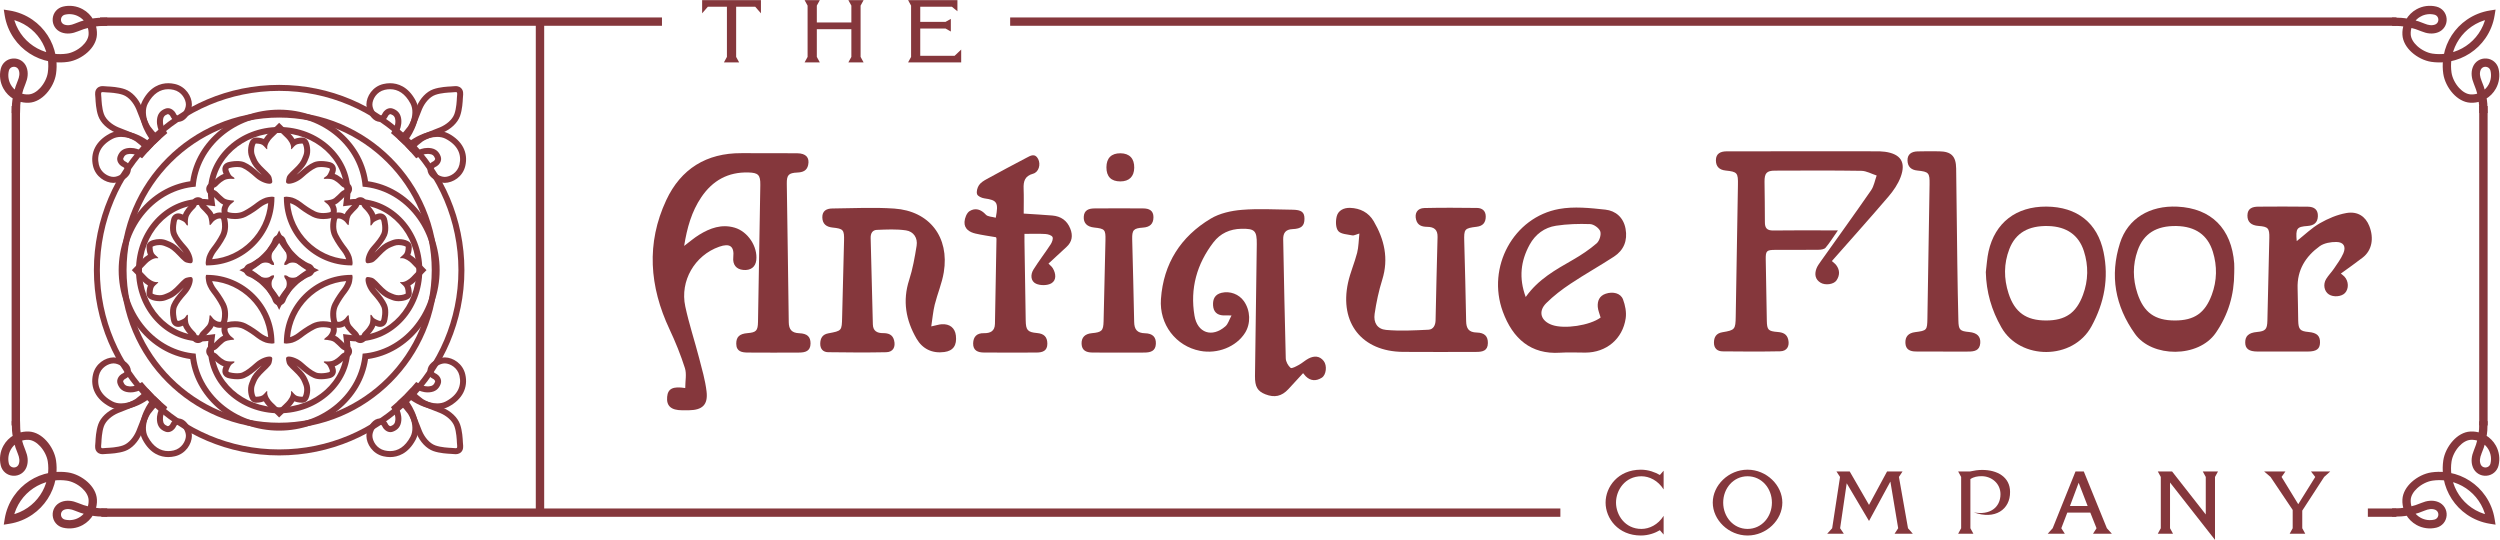 <?xml version="1.0" encoding="UTF-8" standalone="no"?>
<!-- Created with Inkscape (http://www.inkscape.org/) -->

<svg
   version="1.1"
   id="svg2"
   xml:space="preserve"
   width="389.6"
   height="84.133"
   viewBox="0 0 389.6 84.133"
   sodipodi:docname="final-logo.eps"
   xmlns:inkscape="http://www.inkscape.org/namespaces/inkscape"
   xmlns:sodipodi="http://sodipodi.sourceforge.net/DTD/sodipodi-0.dtd"
   xmlns="http://www.w3.org/2000/svg"
   xmlns:svg="http://www.w3.org/2000/svg"><defs
     id="defs6" /><sodipodi:namedview
     id="namedview4"
     pagecolor="#ffffff"
     bordercolor="#666666"
     borderopacity="1.0"
     inkscape:pageshadow="2"
     inkscape:pageopacity="0.0"
     inkscape:pagecheckerboard="0" /><g
     id="g8"
     inkscape:groupmode="layer"
     inkscape:label="ink_ext_XXXXXX"
     transform="matrix(1.333,0,0,-1.333,0,84.133)"><g
       id="g10"
       transform="scale(0.1)"><path
         d="m 93.254,614.012 c 3.652,-2.016 6.652,-4.864 8.848,-8.223 -4.649,-1.121 -9.246,-2.664 -13.973,-4.656 -4.328,-1.828 -9.414,-2.778 -13.914,-1 -3.566,1.41 -5.664,4.758 -5.394,8.582 0.262,3.793 2.836,6.836 6.535,7.726 6.062,1.457 12.441,0.586 17.898,-2.429 z m -35.641,-47.27 c -14.41,3.164 -27.094,11.68 -35.48,23.867 -4.219,6.145 -7.266,13.086 -8.887,20.5 7.41,-1.629 14.355,-4.668 20.5,-8.894 12.188,-8.379 20.707,-21.067 23.867,-35.473 z M 23.223,536.227 c -1.992,-4.735 -3.535,-9.329 -4.656,-13.965 -3.359,2.179 -6.211,5.187 -8.23,8.836 -3.008,5.453 -3.879,11.836 -2.422,17.894 0.891,3.703 3.934,6.278 7.727,6.543 3.824,0.27 7.172,-1.836 8.578,-5.398 1.781,-4.504 0.824,-9.586 -0.996,-13.91 z m 99.644,67.195 c -0.23,0 -0.461,0 -0.683,0 -4.606,-0.035 -8.93,-0.371 -13.137,-1.043 1.355,-3.703 1.984,-7.691 1.766,-11.766 -0.372,-7 -4.368,-13.527 -9.989,-18.656 -6.133,-5.594 -14.277,-9.578 -21.722,-10.652 -5.234,-0.758 -10.535,-0.852 -15.766,-0.285 0.566,-5.235 0.473,-10.532 -0.289,-15.77 -1.07,-7.441 -5.055,-15.594 -10.649,-21.727 -5.129,-5.613 -11.66,-9.609 -18.656,-9.984 -4.074,-0.219 -8.066,0.41 -11.766,1.762 -0.707,-4.403 -1.047,-8.953 -1.047,-13.817 h -4.738 c 0,5.547 0.43,10.758 1.344,15.875 -4.68,2.645 -8.645,6.571 -11.348,11.465 -3.574,6.473 -4.594,14.071 -2.867,21.262 1.371,5.734 6.125,9.762 12.008,10.172 5.856,0.414 11.149,-2.926 13.301,-8.379 2.254,-5.707 1.27,-11.973 -1.055,-17.488 -2.055,-4.883 -3.605,-9.602 -4.688,-14.375 3.305,-1.325 6.914,-1.95 10.609,-1.75 5.641,0.297 11.051,3.675 15.402,8.445 4.984,5.461 8.524,12.664 9.473,19.203 0.754,5.258 0.789,10.586 0.109,15.82 -16.312,3.051 -30.828,12.52 -40.234,26.192 -5.242,7.625 -8.813,16.41 -10.301,25.781 l -0.512,3.211 3.215,-0.512 c 9.371,-1.488 18.152,-5.054 25.777,-10.297 13.676,-9.406 23.145,-23.921 26.191,-40.242 5.238,-0.676 10.562,-0.644 15.82,0.117 6.539,0.95 13.746,4.489 19.203,9.473 4.765,4.352 8.144,9.758 8.449,15.398 0.199,3.696 -0.426,7.309 -1.75,10.61 -4.774,-1.078 -9.492,-2.629 -14.375,-4.684 -5.516,-2.324 -11.781,-3.308 -17.488,-1.058 -5.461,2.156 -8.793,7.449 -8.383,13.304 0.414,5.879 4.438,10.629 10.168,12.008 7.199,1.723 14.797,0.703 21.27,-2.871 4.895,-2.699 8.817,-6.664 11.465,-11.344 4.91,0.875 10.582,1.309 15.871,1.344 v -4.742"
         style="fill:#85373c;fill-opacity:1;fill-rule:evenodd;stroke:none"
         id="path12" /><path
         d="m 93.254,614.012 c 3.652,-2.016 6.652,-4.864 8.848,-8.223 -4.649,-1.121 -9.246,-2.664 -13.973,-4.656 -4.328,-1.828 -9.414,-2.778 -13.914,-1 -3.566,1.41 -5.664,4.758 -5.394,8.582 0.262,3.793 2.836,6.836 6.535,7.726 6.062,1.457 12.441,0.586 17.898,-2.429 z m -35.641,-47.27 c -14.41,3.164 -27.094,11.68 -35.48,23.867 -4.219,6.145 -7.266,13.086 -8.887,20.5 7.41,-1.629 14.355,-4.668 20.5,-8.894 12.188,-8.379 20.707,-21.067 23.867,-35.473 z M 23.223,536.227 c -1.992,-4.735 -3.535,-9.329 -4.656,-13.965 -3.359,2.179 -6.211,5.187 -8.23,8.836 -3.008,5.453 -3.879,11.836 -2.422,17.894 0.891,3.703 3.934,6.278 7.727,6.543 3.824,0.27 7.172,-1.836 8.578,-5.398 1.781,-4.504 0.824,-9.586 -0.996,-13.91 z m 99.644,67.195 c -0.23,0 -0.461,0 -0.683,0 -4.606,-0.035 -8.93,-0.371 -13.137,-1.043 1.355,-3.703 1.984,-7.691 1.766,-11.766 -0.372,-7 -4.368,-13.527 -9.989,-18.656 -6.133,-5.594 -14.277,-9.578 -21.722,-10.652 -5.234,-0.758 -10.535,-0.852 -15.766,-0.285 0.566,-5.235 0.473,-10.532 -0.289,-15.77 -1.07,-7.441 -5.055,-15.594 -10.649,-21.727 -5.129,-5.613 -11.66,-9.609 -18.656,-9.984 -4.074,-0.219 -8.066,0.41 -11.766,1.762 -0.707,-4.403 -1.047,-8.953 -1.047,-13.817 h -4.738 c 0,5.547 0.43,10.758 1.344,15.875 -4.68,2.645 -8.645,6.571 -11.348,11.465 -3.574,6.473 -4.594,14.071 -2.867,21.262 1.371,5.734 6.125,9.762 12.008,10.172 5.856,0.414 11.149,-2.926 13.301,-8.379 2.254,-5.707 1.27,-11.973 -1.055,-17.488 -2.055,-4.883 -3.605,-9.602 -4.688,-14.375 3.305,-1.325 6.914,-1.95 10.609,-1.75 5.641,0.297 11.051,3.675 15.402,8.445 4.984,5.461 8.524,12.664 9.473,19.203 0.754,5.258 0.789,10.586 0.109,15.82 -16.312,3.051 -30.828,12.52 -40.234,26.192 -5.242,7.625 -8.813,16.41 -10.301,25.781 l -0.512,3.211 3.215,-0.512 c 9.371,-1.488 18.152,-5.054 25.777,-10.297 13.676,-9.406 23.145,-23.921 26.191,-40.242 5.238,-0.676 10.562,-0.644 15.82,0.117 6.539,0.95 13.746,4.489 19.203,9.473 4.765,4.352 8.144,9.758 8.449,15.398 0.199,3.696 -0.426,7.309 -1.75,10.61 -4.774,-1.078 -9.492,-2.629 -14.375,-4.684 -5.516,-2.324 -11.781,-3.308 -17.488,-1.058 -5.461,2.156 -8.793,7.449 -8.383,13.304 0.414,5.879 4.438,10.629 10.168,12.008 7.199,1.723 14.797,0.703 21.27,-2.871 4.895,-2.699 8.817,-6.664 11.465,-11.344 4.91,0.875 10.582,1.309 15.871,1.344 z"
         style="fill:none;stroke:#85373c;stroke-width:5;stroke-linecap:butt;stroke-linejoin:miter;stroke-miterlimit:10;stroke-dasharray:none;stroke-opacity:1"
         id="path14" /><path
         d="m 2828.7,614.012 c 5.45,3.015 11.83,3.886 17.89,2.429 3.7,-0.89 6.28,-3.933 6.54,-7.726 0.26,-3.824 -1.84,-7.172 -5.4,-8.582 -4.5,-1.778 -9.58,-0.828 -13.92,1 -4.71,1.992 -9.31,3.535 -13.96,4.656 2.19,3.359 5.19,6.207 8.85,8.223 z m 35.64,-47.27 c 3.16,14.406 11.68,27.094 23.87,35.473 6.13,4.226 13.08,7.265 20.5,8.894 -1.63,-7.414 -4.67,-14.355 -8.9,-20.5 -8.38,-12.187 -21.06,-20.703 -35.47,-23.867 z m 34.39,-30.515 c -1.83,4.324 -2.79,9.406 -1,13.91 1.41,3.562 4.76,5.668 8.57,5.398 3.8,-0.265 6.85,-2.84 7.74,-6.543 1.45,-6.058 0.58,-12.441 -2.43,-17.894 -2.01,-3.649 -4.87,-6.657 -8.23,-8.836 -1.12,4.636 -2.66,9.23 -4.65,13.965 z m -99.65,71.937 c 5.29,-0.035 10.96,-0.469 15.87,-1.344 2.65,4.68 6.58,8.645 11.47,11.344 6.48,3.574 14.07,4.594 21.26,2.871 5.73,-1.379 9.77,-6.129 10.18,-12.008 0.41,-5.855 -2.92,-11.148 -8.38,-13.304 -5.71,-2.25 -11.98,-1.266 -17.49,1.058 -4.88,2.055 -9.6,3.606 -14.38,4.684 -1.33,-3.301 -1.95,-6.914 -1.75,-10.61 0.31,-5.64 3.68,-11.046 8.44,-15.398 5.47,-4.984 12.67,-8.523 19.21,-9.473 5.26,-0.761 10.59,-0.793 15.82,-0.117 3.05,16.321 12.52,30.836 26.19,40.242 7.63,5.243 16.41,8.809 25.78,10.297 l 3.22,0.512 -0.52,-3.211 c -1.48,-9.371 -5.05,-18.156 -10.3,-25.781 -9.4,-13.672 -23.92,-23.141 -40.23,-26.192 -0.68,-5.234 -0.65,-10.562 0.11,-15.82 0.95,-6.539 4.48,-13.742 9.47,-19.203 4.36,-4.77 9.76,-8.148 15.4,-8.445 3.69,-0.2 7.31,0.425 10.61,1.75 -1.08,4.773 -2.63,9.492 -4.68,14.375 -2.32,5.515 -3.32,11.781 -1.05,17.488 2.14,5.453 7.44,8.793 13.3,8.379 5.88,-0.41 10.62,-4.438 12,-10.172 1.73,-7.191 0.7,-14.789 -2.87,-21.262 -2.71,-4.894 -6.66,-8.82 -11.35,-11.465 0.92,-5.117 1.35,-10.328 1.35,-15.875 h -4.74 c 0,4.864 -0.34,9.414 -1.04,13.817 -3.7,-1.352 -7.7,-1.981 -11.77,-1.762 -7,0.375 -13.53,4.371 -18.65,9.984 -5.6,6.133 -9.58,14.286 -10.66,21.727 -0.76,5.238 -0.85,10.535 -0.28,15.77 -5.24,-0.567 -10.54,-0.473 -15.77,0.285 -7.44,1.074 -15.6,5.058 -21.73,10.652 -5.62,5.129 -9.61,11.656 -9.98,18.656 -0.23,4.075 0.41,8.063 1.76,11.766 -4.2,0.672 -8.53,1.008 -13.13,1.043 -0.23,0 -0.46,0 -0.69,0 v 4.742"
         style="fill:#85373c;fill-opacity:1;fill-rule:evenodd;stroke:none"
         id="path16" /><path
         d="m 2828.7,614.012 c 5.45,3.015 11.83,3.886 17.89,2.429 3.7,-0.89 6.28,-3.933 6.54,-7.726 0.26,-3.824 -1.84,-7.172 -5.4,-8.582 -4.5,-1.778 -9.58,-0.828 -13.92,1 -4.71,1.992 -9.31,3.535 -13.96,4.656 2.19,3.359 5.19,6.207 8.85,8.223 z m 35.64,-47.27 c 3.16,14.406 11.68,27.094 23.87,35.473 6.13,4.226 13.08,7.265 20.5,8.894 -1.63,-7.414 -4.67,-14.355 -8.9,-20.5 -8.38,-12.187 -21.06,-20.703 -35.47,-23.867 z m 34.39,-30.515 c -1.83,4.324 -2.79,9.406 -1,13.91 1.41,3.562 4.76,5.668 8.57,5.398 3.8,-0.265 6.85,-2.84 7.74,-6.543 1.45,-6.058 0.58,-12.441 -2.43,-17.894 -2.01,-3.649 -4.87,-6.657 -8.23,-8.836 -1.12,4.636 -2.66,9.23 -4.65,13.965 z m -99.65,71.937 c 5.29,-0.035 10.96,-0.469 15.87,-1.344 2.65,4.68 6.58,8.645 11.47,11.344 6.48,3.574 14.07,4.594 21.26,2.871 5.73,-1.379 9.77,-6.129 10.18,-12.008 0.41,-5.855 -2.92,-11.148 -8.38,-13.304 -5.71,-2.25 -11.98,-1.266 -17.49,1.058 -4.88,2.055 -9.6,3.606 -14.38,4.684 -1.33,-3.301 -1.95,-6.914 -1.75,-10.61 0.31,-5.64 3.68,-11.046 8.44,-15.398 5.47,-4.984 12.67,-8.523 19.21,-9.473 5.26,-0.761 10.59,-0.793 15.82,-0.117 3.05,16.321 12.52,30.836 26.19,40.242 7.63,5.243 16.41,8.809 25.78,10.297 l 3.22,0.512 -0.52,-3.211 c -1.48,-9.371 -5.05,-18.156 -10.3,-25.781 -9.4,-13.672 -23.92,-23.141 -40.23,-26.192 -0.68,-5.234 -0.65,-10.562 0.11,-15.82 0.95,-6.539 4.48,-13.742 9.47,-19.203 4.36,-4.77 9.76,-8.148 15.4,-8.445 3.69,-0.2 7.31,0.425 10.61,1.75 -1.08,4.773 -2.63,9.492 -4.68,14.375 -2.32,5.515 -3.32,11.781 -1.05,17.488 2.14,5.453 7.44,8.793 13.3,8.379 5.88,-0.41 10.62,-4.438 12,-10.172 1.73,-7.191 0.7,-14.789 -2.87,-21.262 -2.71,-4.894 -6.66,-8.82 -11.35,-11.465 0.92,-5.117 1.35,-10.328 1.35,-15.875 h -4.74 c 0,4.864 -0.34,9.414 -1.04,13.817 -3.7,-1.352 -7.7,-1.981 -11.77,-1.762 -7,0.375 -13.53,4.371 -18.65,9.984 -5.6,6.133 -9.58,14.286 -10.66,21.727 -0.76,5.238 -0.85,10.535 -0.28,15.77 -5.24,-0.567 -10.54,-0.473 -15.77,0.285 -7.44,1.074 -15.6,5.058 -21.73,10.652 -5.62,5.129 -9.61,11.656 -9.98,18.656 -0.23,4.075 0.41,8.063 1.76,11.766 -4.2,0.672 -8.53,1.008 -13.13,1.043 -0.23,0 -0.46,0 -0.69,0 z"
         style="fill:none;stroke:#85373c;stroke-width:5;stroke-linecap:butt;stroke-linejoin:miter;stroke-miterlimit:10;stroke-dasharray:none;stroke-opacity:1"
         id="path18" /><path
         d="m 1183.47,603.512 h 1615.74 v 4.734 H 1183.47 v -4.734"
         style="fill:#85373c;fill-opacity:1;fill-rule:nonzero;stroke:none"
         id="path20" /><path
         d="m 1183.47,603.512 h 1615.74 v 4.734 H 1183.47 Z"
         style="fill:none;stroke:#85373c;stroke-width:5;stroke-linecap:butt;stroke-linejoin:miter;stroke-miterlimit:10;stroke-dasharray:none;stroke-opacity:1"
         id="path22" /><path
         d="m 119.438,603.512 h 651.968 v 4.734 H 119.438 v -4.734"
         style="fill:#85373c;fill-opacity:1;fill-rule:nonzero;stroke:none"
         id="path24" /><path
         d="m 119.438,603.512 h 651.968 v 4.734 H 119.438 Z"
         style="fill:none;stroke:#85373c;stroke-width:5;stroke-linecap:butt;stroke-linejoin:miter;stroke-miterlimit:10;stroke-dasharray:none;stroke-opacity:1"
         id="path26" /><path
         d="m 93.254,23.691 c -5.457,-3.012 -11.836,-3.883 -17.898,-2.426 -3.699,0.887 -6.274,3.93 -6.535,7.727 -0.27,3.824 1.828,7.176 5.394,8.582 4.5,1.781 9.586,0.824 13.914,-1.004 4.727,-1.984 9.324,-3.527 13.973,-4.652 -2.196,-3.363 -5.196,-6.211 -8.848,-8.227 z M 57.613,70.961 C 54.453,56.559 45.934,43.871 33.746,35.488 c -6.144,-4.219 -13.09,-7.266 -20.5,-8.891 1.621,7.41 4.668,14.359 8.887,20.496 8.387,12.191 21.07,20.703 35.48,23.867 z M 23.223,101.484 C 25.043,97.152 26,92.074 24.219,87.566 c -1.406,-3.562 -4.754,-5.664 -8.578,-5.398 -3.793,0.27 -6.836,2.84 -7.727,6.543 -1.457,6.059 -0.586,12.441 2.422,17.894 2.02,3.649 4.871,6.657 8.23,8.844 1.121,-4.644 2.664,-9.238 4.656,-13.965 z M 122.867,29.547 c -5.289,0.031 -10.961,0.469 -15.871,1.34 -2.648,-4.676 -6.57,-8.641 -11.465,-11.34 -6.473,-3.582 -14.07,-4.602 -21.27,-2.879 -5.73,1.383 -9.754,6.133 -10.168,12.008 -0.41,5.859 2.922,11.148 8.383,13.305 5.707,2.258 11.973,1.273 17.488,-1.055 4.883,-2.059 9.602,-3.602 14.375,-4.688 1.324,3.309 1.949,6.922 1.75,10.613 -0.305,5.637 -3.684,11.047 -8.449,15.398 -5.457,4.984 -12.664,8.527 -19.203,9.469 -5.258,0.762 -10.582,0.797 -15.82,0.117 C 59.57,55.523 50.102,41 36.426,31.602 28.801,26.355 20.02,22.789 10.648,21.297 l -3.215,-0.512 0.512,3.219 c 1.488,9.371 5.059,18.152 10.301,25.777 9.406,13.672 23.922,23.145 40.234,26.191 0.68,5.238 0.644,10.559 -0.109,15.82 -0.949,6.535 -4.488,13.738 -9.473,19.203 -4.351,4.766 -9.762,8.145 -15.402,8.445 -3.695,0.196 -7.305,-0.429 -10.609,-1.746 1.082,-4.781 2.633,-9.496 4.688,-14.379 2.324,-5.515 3.309,-11.777 1.055,-17.488 C 26.477,80.371 21.184,77.035 15.328,77.445 9.445,77.856 4.691,81.891 3.32,87.617 1.594,94.809 2.613,102.406 6.188,108.883 c 2.703,4.894 6.668,8.816 11.348,11.469 -0.914,5.113 -1.344,10.328 -1.344,15.867 h 4.738 c 0,-4.856 0.34,-9.406 1.047,-13.813 3.699,1.352 7.691,1.977 11.766,1.758 6.996,-0.371 13.527,-4.363 18.656,-9.984 5.594,-6.129 9.578,-14.278 10.649,-21.723 0.762,-5.242 0.855,-10.539 0.289,-15.77 5.231,0.562 10.531,0.477 15.766,-0.281 7.445,-1.078 15.59,-5.059 21.722,-10.652 5.621,-5.133 9.617,-11.664 9.989,-18.664 0.218,-4.074 -0.411,-8.062 -1.766,-11.758 4.207,-0.68 8.531,-1.016 13.137,-1.047 0.222,0 0.453,-0.004 0.683,-0.004 v -4.734"
         style="fill:#85373c;fill-opacity:1;fill-rule:evenodd;stroke:none"
         id="path28" /><path
         d="m 93.254,23.691 c -5.457,-3.012 -11.836,-3.883 -17.898,-2.426 -3.699,0.887 -6.274,3.93 -6.535,7.727 -0.27,3.824 1.828,7.176 5.394,8.582 4.5,1.781 9.586,0.824 13.914,-1.004 4.727,-1.984 9.324,-3.527 13.973,-4.652 -2.196,-3.363 -5.196,-6.211 -8.848,-8.227 z M 57.613,70.961 C 54.453,56.559 45.934,43.871 33.746,35.488 c -6.144,-4.219 -13.09,-7.266 -20.5,-8.891 1.621,7.41 4.668,14.359 8.887,20.496 8.387,12.191 21.07,20.703 35.48,23.867 z M 23.223,101.484 C 25.043,97.152 26,92.074 24.219,87.566 c -1.406,-3.562 -4.754,-5.664 -8.578,-5.398 -3.793,0.27 -6.836,2.84 -7.727,6.543 -1.457,6.059 -0.586,12.441 2.422,17.894 2.02,3.649 4.871,6.657 8.23,8.844 1.121,-4.644 2.664,-9.238 4.656,-13.965 z M 122.867,29.547 c -5.289,0.031 -10.961,0.469 -15.871,1.34 -2.648,-4.676 -6.57,-8.641 -11.465,-11.34 -6.473,-3.582 -14.07,-4.602 -21.27,-2.879 -5.73,1.383 -9.754,6.133 -10.168,12.008 -0.41,5.859 2.922,11.148 8.383,13.305 5.707,2.258 11.973,1.273 17.488,-1.055 4.883,-2.059 9.602,-3.602 14.375,-4.688 1.324,3.309 1.949,6.922 1.75,10.613 -0.305,5.637 -3.684,11.047 -8.449,15.398 -5.457,4.984 -12.664,8.527 -19.203,9.469 -5.258,0.762 -10.582,0.797 -15.82,0.117 C 59.57,55.523 50.102,41 36.426,31.602 28.801,26.355 20.02,22.789 10.648,21.297 l -3.215,-0.512 0.512,3.219 c 1.488,9.371 5.059,18.152 10.301,25.777 9.406,13.672 23.922,23.145 40.234,26.191 0.68,5.238 0.644,10.559 -0.109,15.82 -0.949,6.535 -4.488,13.738 -9.473,19.203 -4.351,4.766 -9.762,8.145 -15.402,8.445 -3.695,0.196 -7.305,-0.429 -10.609,-1.746 1.082,-4.781 2.633,-9.496 4.688,-14.379 2.324,-5.515 3.309,-11.777 1.055,-17.488 C 26.477,80.371 21.184,77.035 15.328,77.445 9.445,77.856 4.691,81.891 3.32,87.617 1.594,94.809 2.613,102.406 6.188,108.883 c 2.703,4.894 6.668,8.816 11.348,11.469 -0.914,5.113 -1.344,10.328 -1.344,15.867 h 4.738 c 0,-4.856 0.34,-9.406 1.047,-13.813 3.699,1.352 7.691,1.977 11.766,1.758 6.996,-0.371 13.527,-4.363 18.656,-9.984 5.594,-6.129 9.578,-14.278 10.649,-21.723 0.762,-5.242 0.855,-10.539 0.289,-15.77 5.231,0.562 10.531,0.477 15.766,-0.281 7.445,-1.078 15.59,-5.059 21.722,-10.652 5.621,-5.133 9.617,-11.664 9.989,-18.664 0.218,-4.074 -0.411,-8.062 -1.766,-11.758 4.207,-0.68 8.531,-1.016 13.137,-1.047 0.222,0 0.453,-0.004 0.683,-0.004 z"
         style="fill:none;stroke:#85373c;stroke-width:5;stroke-linecap:butt;stroke-linejoin:miter;stroke-miterlimit:10;stroke-dasharray:none;stroke-opacity:1"
         id="path30" /><path
         d="m 2828.7,23.691 c -3.66,2.016 -6.66,4.863 -8.85,8.227 4.65,1.125 9.25,2.668 13.96,4.652 4.34,1.828 9.42,2.785 13.92,1.004 3.56,-1.406 5.66,-4.758 5.4,-8.582 -0.26,-3.797 -2.84,-6.84 -6.54,-7.727 -6.06,-1.457 -12.44,-0.586 -17.89,2.426 z m 35.64,47.27 c 14.41,-3.164 27.09,-11.676 35.47,-23.867 4.23,-6.137 7.27,-13.086 8.9,-20.496 -7.42,1.625 -14.37,4.672 -20.5,8.891 -12.19,8.383 -20.71,21.07 -23.87,35.473 z m 34.39,30.523 c 1.99,4.727 3.53,9.321 4.65,13.965 3.36,-2.187 6.22,-5.195 8.23,-8.844 3.01,-5.453 3.88,-11.835 2.43,-17.894 -0.89,-3.703 -3.94,-6.273 -7.74,-6.543 -3.81,-0.266 -7.16,1.836 -8.57,5.398 -1.79,4.508 -0.83,9.586 1,13.918 z m -99.65,-67.203 c 0.23,0 0.46,0.004 0.69,0.004 4.6,0.031 8.93,0.367 13.13,1.047 -1.35,3.695 -1.99,7.684 -1.76,11.758 0.37,7 4.36,13.531 9.98,18.664 6.13,5.594 14.29,9.574 21.73,10.652 5.23,0.758 10.53,0.844 15.77,0.281 -0.57,5.231 -0.48,10.527 0.28,15.77 1.08,7.445 5.06,15.594 10.66,21.723 5.12,5.621 11.65,9.613 18.65,9.984 4.07,0.219 8.07,-0.406 11.77,-1.758 0.7,4.407 1.04,8.957 1.04,13.813 h 4.74 c 0,-5.539 -0.43,-10.754 -1.35,-15.867 4.69,-2.653 8.64,-6.575 11.35,-11.469 3.57,-6.477 4.6,-14.074 2.87,-21.266 -1.38,-5.727 -6.12,-9.762 -12,-10.172 -5.86,-0.41 -11.16,2.926 -13.3,8.383 -2.27,5.711 -1.27,11.973 1.04,17.488 2.06,4.883 3.61,9.598 4.69,14.379 -3.3,1.317 -6.92,1.942 -10.61,1.746 -5.64,-0.3 -11.04,-3.679 -15.4,-8.445 -4.99,-5.465 -8.52,-12.668 -9.47,-19.203 -0.76,-5.262 -0.79,-10.582 -0.11,-15.82 16.31,-3.047 30.83,-12.52 40.23,-26.191 5.25,-7.625 8.82,-16.406 10.3,-25.777 l 0.52,-3.219 -3.22,0.512 c -9.37,1.492 -18.15,5.059 -25.78,10.305 -13.67,9.398 -23.14,23.922 -26.19,40.234 -5.23,0.68 -10.56,0.645 -15.82,-0.117 -6.54,-0.942 -13.74,-4.484 -19.21,-9.469 -4.76,-4.352 -8.14,-9.762 -8.44,-15.398 -0.2,-3.691 0.42,-7.305 1.75,-10.613 4.78,1.086 9.5,2.629 14.38,4.688 5.51,2.328 11.78,3.312 17.49,1.055 5.46,-2.156 8.79,-7.445 8.38,-13.305 -0.42,-5.875 -4.45,-10.625 -10.18,-12.008 -7.19,-1.723 -14.78,-0.703 -21.26,2.879 -4.89,2.699 -8.82,6.664 -11.47,11.34 -4.91,-0.871 -10.58,-1.309 -15.87,-1.34 v 4.734"
         style="fill:#85373c;fill-opacity:1;fill-rule:evenodd;stroke:none"
         id="path32" /><path
         d="m 2828.7,23.691 c -3.66,2.016 -6.66,4.863 -8.85,8.227 4.65,1.125 9.25,2.668 13.96,4.652 4.34,1.828 9.42,2.785 13.92,1.004 3.56,-1.406 5.66,-4.758 5.4,-8.582 -0.26,-3.797 -2.84,-6.84 -6.54,-7.727 -6.06,-1.457 -12.44,-0.586 -17.89,2.426 z m 35.64,47.27 c 14.41,-3.164 27.09,-11.676 35.47,-23.867 4.23,-6.137 7.27,-13.086 8.9,-20.496 -7.42,1.625 -14.37,4.672 -20.5,8.891 -12.19,8.383 -20.71,21.07 -23.87,35.473 z m 34.39,30.523 c 1.99,4.727 3.53,9.321 4.65,13.965 3.36,-2.187 6.22,-5.195 8.23,-8.844 3.01,-5.453 3.88,-11.835 2.43,-17.894 -0.89,-3.703 -3.94,-6.273 -7.74,-6.543 -3.81,-0.266 -7.16,1.836 -8.57,5.398 -1.79,4.508 -0.83,9.586 1,13.918 z m -99.65,-67.203 c 0.23,0 0.46,0.004 0.69,0.004 4.6,0.031 8.93,0.367 13.13,1.047 -1.35,3.695 -1.99,7.684 -1.76,11.758 0.37,7 4.36,13.531 9.98,18.664 6.13,5.594 14.29,9.574 21.73,10.652 5.23,0.758 10.53,0.844 15.77,0.281 -0.57,5.231 -0.48,10.527 0.28,15.77 1.08,7.445 5.06,15.594 10.66,21.723 5.12,5.621 11.65,9.613 18.65,9.984 4.07,0.219 8.07,-0.406 11.77,-1.758 0.7,4.407 1.04,8.957 1.04,13.813 h 4.74 c 0,-5.539 -0.43,-10.754 -1.35,-15.867 4.69,-2.653 8.64,-6.575 11.35,-11.469 3.57,-6.477 4.6,-14.074 2.87,-21.266 -1.38,-5.727 -6.12,-9.762 -12,-10.172 -5.86,-0.41 -11.16,2.926 -13.3,8.383 -2.27,5.711 -1.27,11.973 1.04,17.488 2.06,4.883 3.61,9.598 4.69,14.379 -3.3,1.317 -6.92,1.942 -10.61,1.746 -5.64,-0.3 -11.04,-3.679 -15.4,-8.445 -4.99,-5.465 -8.52,-12.668 -9.47,-19.203 -0.76,-5.262 -0.79,-10.582 -0.11,-15.82 16.31,-3.047 30.83,-12.52 40.23,-26.191 5.25,-7.625 8.82,-16.406 10.3,-25.777 l 0.52,-3.219 -3.22,0.512 c -9.37,1.492 -18.15,5.059 -25.78,10.305 -13.67,9.398 -23.14,23.922 -26.19,40.234 -5.23,0.68 -10.56,0.645 -15.82,-0.117 -6.54,-0.942 -13.74,-4.484 -19.21,-9.469 -4.76,-4.352 -8.14,-9.762 -8.44,-15.398 -0.2,-3.691 0.42,-7.305 1.75,-10.613 4.78,1.086 9.5,2.629 14.38,4.688 5.51,2.328 11.78,3.312 17.49,1.055 5.46,-2.156 8.79,-7.445 8.38,-13.305 -0.42,-5.875 -4.45,-10.625 -10.18,-12.008 -7.19,-1.723 -14.78,-0.703 -21.26,2.879 -4.89,2.699 -8.82,6.664 -11.47,11.34 -4.91,-0.871 -10.58,-1.309 -15.87,-1.34 z"
         style="fill:none;stroke:#85373c;stroke-width:5;stroke-linecap:butt;stroke-linejoin:miter;stroke-miterlimit:10;stroke-dasharray:none;stroke-opacity:1"
         id="path34" /><path
         d="M 120.934,34.195 H 1821.72 V 29.461 H 120.934 v 4.734"
         style="fill:#85373c;fill-opacity:1;fill-rule:nonzero;stroke:none"
         id="path36" /><path
         d="M 120.934,34.195 H 1821.72 V 29.461 H 120.934 Z"
         style="fill:none;stroke:#85373c;stroke-width:5;stroke-linecap:butt;stroke-linejoin:miter;stroke-miterlimit:10;stroke-dasharray:none;stroke-opacity:1"
         id="path38" /><path
         d="m 2770.74,34.195 h 28.34 v -4.734 h -28.34 v 4.734"
         style="fill:#9d2f36;fill-opacity:1;fill-rule:nonzero;stroke:none"
         id="path40" /><path
         d="m 2770.74,34.195 h 28.34 v -4.734 h -28.34 z"
         style="fill:none;stroke:#85373c;stroke-width:5;stroke-linecap:butt;stroke-linejoin:miter;stroke-miterlimit:10;stroke-dasharray:none;stroke-opacity:1"
         id="path42" /><path
         d="M 2900.93,504.727 V 136.219 h 4.83 v 368.508 h -4.83"
         style="fill:#85373c;fill-opacity:1;fill-rule:nonzero;stroke:none"
         id="path44" /><path
         d="M 2900.93,504.727 V 136.219 h 4.83 v 368.508 z"
         style="fill:none;stroke:#85373c;stroke-width:5;stroke-linecap:butt;stroke-linejoin:miter;stroke-miterlimit:10;stroke-dasharray:none;stroke-opacity:1"
         id="path46" /><path
         d="M 16.078,504.727 V 136.219 h 4.816 v 368.508 h -4.816"
         style="fill:#85373c;fill-opacity:1;fill-rule:nonzero;stroke:none"
         id="path48" /><path
         d="M 16.078,504.727 V 136.219 h 4.816 v 368.508 z"
         style="fill:none;stroke:#85373c;stroke-width:5;stroke-linecap:butt;stroke-linejoin:miter;stroke-miterlimit:10;stroke-dasharray:none;stroke-opacity:1"
         id="path50" /><path
         d="M 628.887,605.879 V 33.055 h 4.816 V 605.879 h -4.816"
         style="fill:#85373c;fill-opacity:1;fill-rule:nonzero;stroke:none"
         id="path52" /><path
         d="M 628.887,605.879 V 33.055 h 4.816 V 605.879 Z"
         style="fill:none;stroke:#85373c;stroke-width:5;stroke-linecap:butt;stroke-linejoin:miter;stroke-miterlimit:10;stroke-dasharray:none;stroke-opacity:1"
         id="path54" /><path
         d="m 889.613,615.59 -6.699,7.695 h -22.285 v -58.668 l 3.496,-6.394 H 846.34 l 3.496,6.394 v 58.668 h -22.293 l -6.691,-7.695 v 15.39 h 68.761 v -15.39"
         style="fill:#85373c;fill-opacity:1;fill-rule:nonzero;stroke:none"
         id="path56" /><path
         d="m 1009.61,558.223 h -17.79 l 3.496,6.394 V 597 h -40.375 v -32.383 l 3.497,-6.394 h -17.79 l 3.497,6.394 v 59.969 l -3.497,6.394 h 17.79 l -3.497,-6.394 v -19.688 h 40.375 v 19.688 l -3.496,6.394 h 17.79 l -3.5,-6.394 v -59.969 l 3.5,-6.394"
         style="fill:#85373c;fill-opacity:1;fill-rule:nonzero;stroke:none"
         id="path58" /><path
         d="m 1123.72,558.223 h -62.07 l 3.5,6.394 v 59.969 l -3.5,6.394 h 57.67 v -12.992 l -6.5,5.297 h -36.97 v -17.691 h 29.58 l 6.19,3.504 v -14.797 l -6.19,3.5 h -29.58 v -31.883 h 40.17 l 7.7,7.293 v -14.988"
         style="fill:#85373c;fill-opacity:1;fill-rule:nonzero;stroke:none"
         id="path60" /><path
         d="m 1944.94,6.195 -4.4,5.098 c -5.4,-3.199 -13.19,-6.195 -22.19,-6.195 -26.68,0 -41.27,20.086 -41.27,38.48 0,18.391 14.59,38.477 41.27,38.477 9,0 16.79,-3.094 22.19,-6.195 l 4.4,4.996 V 58.969 c -6.59,10.492 -16.79,15.391 -25.99,15.391 -19.08,0 -29.68,-16.191 -29.68,-30.781 0,-14.594 10.6,-30.785 29.68,-30.785 9.2,0 19.4,4.801 25.99,15.293 V 6.195"
         style="fill:#85373c;fill-opacity:1;fill-rule:nonzero;stroke:none"
         id="path62" /><path
         d="m 2043.05,74.359 c -16.49,0 -28.48,-14.09 -28.48,-30.781 0,-16.695 11.99,-30.785 28.48,-30.785 16.5,0 28.49,14.09 28.49,30.785 0,16.691 -11.99,30.781 -28.49,30.781 z m 0,-69.262 c -22.09,0 -40.67,18.188 -40.67,38.48 0,20.289 18.58,38.477 40.67,38.477 22.19,0 40.68,-18.188 40.68,-38.477 0,-20.391 -18.49,-38.48 -40.68,-38.48"
         style="fill:#85373c;fill-opacity:1;fill-rule:nonzero;stroke:none"
         id="path64" /><path
         d="m 2236.23,7.195 h -21.29 l 4.2,6.398 -9.11,54.57 -24.98,-46.074 -26.08,44.078 -7.7,-52.574 4.3,-6.398 h -19.39 l 5.8,6.398 9.19,59.965 -4.19,6.398 h 15.49 l 22.58,-39.078 21.09,39.078 h 18.09 l -4.2,-6.398 10.6,-59.965 5.6,-6.398"
         style="fill:#85373c;fill-opacity:1;fill-rule:nonzero;stroke:none"
         id="path66" /><path
         d="m 2307.47,32.184 c 18.79,-3.699 31.28,5.695 31.28,21.191 0,12.793 -10.6,21.082 -22.09,21.082 -4.59,0 -9.1,-0.699 -13.09,-3.394 V 13.594 l 3.5,-6.398 h -17.8 l 3.5,6.398 v 59.965 l -3.5,6.398 h 13.8 c 4.7,1.098 9.8,1.801 13.79,1.801 18.09,0.199 33.09,-8.297 33.09,-25.688 0.29,-20.488 -17.6,-32.98 -42.48,-23.887"
         style="fill:#85373c;fill-opacity:1;fill-rule:nonzero;stroke:none"
         id="path68" /><path
         d="m 2440.65,39.578 -10.5,27.184 -10.19,-27.184 z m 28.28,-32.383 h -21.99 l 4.1,6.398 -7.29,18.289 h -26.89 l -7,-18.289 4.1,-6.398 h -19.99 l 5.8,6.398 26.68,66.363 h 9.7 l 26.98,-66.363 5.8,-6.398"
         style="fill:#85373c;fill-opacity:1;fill-rule:nonzero;stroke:none"
         id="path70" /><path
         d="m 2593.03,79.957 -3.49,-6.398 V 0 l -52.58,67.066 V 13.594 l 3.49,-6.398 h -17.78 l 3.5,6.398 v 59.965 l -3.5,6.398 h 16.69 l 39.38,-50.273 v 43.875 l -3.5,6.398 h 17.79"
         style="fill:#85373c;fill-opacity:1;fill-rule:nonzero;stroke:none"
         id="path72" /><path
         d="m 2724.23,79.957 -7.1,-6.398 -25.58,-39.375 V 13.594 l 3.49,-6.398 h -18.19 l 3.51,6.398 v 21.387 l -25.89,38.578 -7.5,6.398 h 24.89 l -4.5,-6.398 19.49,-31.879 19.88,31.879 -4.99,6.398 h 22.49"
         style="fill:#85373c;fill-opacity:1;fill-rule:nonzero;stroke:none"
         id="path74" /><path
         d="m 326.352,136.941 c -98.364,0 -178.387,80.028 -178.387,178.391 0,98.359 80.023,178.383 178.387,178.383 98.359,0 178.386,-80.024 178.386,-178.383 0,-98.363 -80.027,-178.391 -178.386,-178.391 z m 0,394.977 c -119.426,0 -216.59,-97.164 -216.59,-216.586 0,-119.43 97.164,-216.594 216.59,-216.594 119.425,0 216.589,97.164 216.589,216.594 0,119.422 -97.164,216.586 -216.589,216.586 z m 0,-401.977 c 102.382,0 185.386,83.004 185.386,185.391 0,102.383 -83.004,185.387 -185.386,185.387 -102.387,0 -185.391,-83.004 -185.391,-185.387 0,-102.387 83.004,-185.391 185.391,-185.391 m 0,394.981 c 115.753,0 209.589,-93.84 209.589,-209.59 0,-115.758 -93.836,-209.59 -209.589,-209.59 -115.754,0 -209.59,93.832 -209.59,209.59 0,115.75 93.836,209.59 209.59,209.59"
         style="fill:#85373c;fill-opacity:1;fill-rule:nonzero;stroke:none"
         id="path76" /><path
         d="m 251.637,390.043 -1.094,8.902 c -0.328,2.641 -0.492,5.239 -0.492,7.723 0,38.062 34.226,69.023 76.301,69.023 42.07,0 76.3,-30.961 76.3,-69.023 0,-2.484 -0.168,-5.082 -0.488,-7.723 l -1.098,-8.902 8.899,1.098 c 2.644,0.324 5.242,0.488 7.726,0.488 38.063,0 69.024,-34.227 69.024,-76.297 0,-42.074 -30.961,-76.305 -69.024,-76.305 -2.484,0 -5.082,0.168 -7.726,0.493 l -8.899,1.093 1.098,-8.898 c 0.32,-2.645 0.488,-5.242 0.488,-7.727 0,-38.062 -34.23,-69.023 -76.3,-69.023 -42.075,0 -76.301,30.961 -76.301,69.023 0,2.485 0.164,5.082 0.492,7.727 l 1.094,8.898 -8.903,-1.093 c -2.64,-0.325 -5.238,-0.493 -7.722,-0.493 -38.063,0 -69.024,34.231 -69.024,76.305 0,42.07 30.961,76.297 69.024,76.297 2.484,0 5.082,-0.164 7.722,-0.488 l 8.903,-1.098 z m 74.715,112.91 c -52.696,0 -97.172,-36.312 -103.934,-83.691 -47.379,-6.762 -83.691,-51.235 -83.691,-103.93 0,-52.699 36.312,-97.172 83.691,-103.937 6.762,-47.375 51.238,-83.692 103.934,-83.692 52.695,0 97.168,36.317 103.937,83.692 47.371,6.765 83.688,51.238 83.688,103.937 0,52.695 -36.317,97.168 -83.688,103.93 -6.769,47.379 -51.242,83.691 -103.937,83.691 z M 243.594,398.086 c -2.821,0.352 -5.68,0.547 -8.582,0.547 -41.989,0 -76.024,-37.297 -76.024,-83.301 0,-46.008 34.035,-83.305 76.024,-83.305 2.902,0 5.761,0.2 8.582,0.547 -0.348,-2.824 -0.543,-5.683 -0.543,-8.586 0,-41.984 37.297,-76.019 83.301,-76.019 46.007,0 83.3,34.035 83.3,76.019 0,2.903 -0.191,5.762 -0.539,8.586 2.817,-0.347 5.676,-0.547 8.578,-0.547 41.989,0 76.024,37.297 76.024,83.305 0,46.004 -34.035,83.301 -76.024,83.301 -2.902,0 -5.761,-0.195 -8.578,-0.547 0.348,2.82 0.539,5.684 0.539,8.582 0,41.988 -37.293,76.027 -83.3,76.027 -46.004,0 -83.301,-34.039 -83.301,-76.027 0,-2.898 0.195,-5.762 0.543,-8.582 m 82.758,97.867 c 51.73,0 94.074,-36.64 97.589,-83.035 46.391,-3.516 83.032,-45.859 83.032,-97.586 0,-51.73 -36.641,-94.078 -83.032,-97.594 -3.515,-46.39 -45.859,-83.031 -97.589,-83.031 -51.727,0 -94.075,36.641 -97.59,83.031 -46.395,3.516 -83.035,45.864 -83.035,97.594 0,51.727 36.64,94.07 83.035,97.586 3.515,46.395 45.863,83.035 97.59,83.035"
         style="fill:#85373c;fill-opacity:1;fill-rule:nonzero;stroke:none"
         id="path78" /><path
         d="m 265.426,254.418 c 0.222,0.727 0.355,1.363 0.449,1.809 0.719,3.445 1.957,12.328 -2.012,20.261 -3.703,7.403 -8.965,14.379 -11.058,17.035 -2.496,3.165 -4.344,7.297 -4.758,9.016 34.762,-2.961 62.558,-30.754 65.512,-65.519 -1.7,0.41 -5.84,2.261 -9.008,4.761 -2.66,2.098 -9.637,7.36 -17.039,11.059 -3.664,1.836 -7.961,2.765 -12.77,2.765 -3.371,0 -6.144,-0.472 -7.496,-0.753 -0.504,-0.106 -1.133,-0.239 -1.82,-0.434 z m 73.719,-17.391 c 2.957,34.758 30.75,62.559 65.515,65.512 -0.41,-1.699 -2.262,-5.84 -4.762,-9.016 -2.089,-2.656 -7.359,-9.632 -11.058,-17.035 -3.973,-7.933 -2.731,-16.812 -2.008,-20.261 0.094,-0.446 0.223,-1.086 0.445,-1.813 -0.691,0.199 -1.32,0.332 -1.824,0.438 -1.351,0.281 -4.117,0.753 -7.492,0.753 -4.805,0 -9.102,-0.929 -12.77,-2.765 -7.402,-3.699 -14.378,-8.961 -17.035,-11.059 -3.164,-2.496 -7.297,-4.34 -9.011,-4.754 z m -44.582,78.305 c 12.765,8.035 23.75,19.008 31.789,31.766 8.039,-12.758 19.019,-23.731 31.789,-31.766 -12.77,-8.043 -23.75,-19.016 -31.789,-31.773 -8.039,12.757 -19.024,23.73 -31.789,31.773 z m -19.821,59.723 c 4.809,0 9.106,0.925 12.77,2.761 7.406,3.704 14.383,8.969 17.039,11.063 3.16,2.492 7.289,4.344 9.008,4.754 -2.957,-34.762 -30.75,-62.555 -65.516,-65.512 0.41,1.699 2.262,5.84 4.762,9.012 2.093,2.656 7.355,9.633 11.058,17.035 3.969,7.941 2.731,16.816 2.012,20.266 -0.094,0.445 -0.23,1.082 -0.449,1.812 0.687,-0.203 1.316,-0.332 1.82,-0.437 1.352,-0.282 4.125,-0.754 7.496,-0.754 z M 404.66,328.121 c -34.765,2.957 -62.558,30.75 -65.519,65.516 1.699,-0.41 5.843,-2.258 9.015,-4.758 2.657,-2.094 9.633,-7.359 17.035,-11.063 3.668,-1.836 7.957,-2.761 12.77,-2.761 3.375,0 6.141,0.472 7.492,0.754 0.504,0.105 1.133,0.234 1.824,0.437 -0.222,-0.734 -0.351,-1.367 -0.445,-1.812 -0.723,-3.45 -1.965,-12.329 2.008,-20.266 3.699,-7.402 8.969,-14.379 11.058,-17.035 2.497,-3.164 4.344,-7.293 4.762,-9.012 z m -78.308,159.473 -4.895,-4.793 c -0.008,-0.004 -5.859,-5.731 -8.152,-7.895 -0.047,-0.043 -2.617,-2.504 -4.825,-6.176 -3.878,1.598 -8.671,1.649 -9.296,1.649 -2.461,0 -4.715,-1.238 -6.184,-3.402 -2.414,-3.555 -4.375,-12.559 -1.609,-19.559 l 0.48,-1.223 c 2.078,-5.316 3.309,-8.121 8.492,-13.707 1.664,-1.8 3.485,-3.527 5.219,-5.175 0.164,-0.161 0.336,-0.321 0.516,-0.493 -0.922,0.618 -1.856,1.325 -2.766,2.133 -6.602,5.887 -11.805,10.012 -17.332,12.402 -2.391,1.036 -5.254,1.54 -8.738,1.54 -4.758,0 -9.668,-0.981 -11.496,-1.645 -3.039,-1.105 -4.453,-3.117 -5.098,-4.609 -1.535,-3.559 -0.102,-6.914 0.672,-8.715 0.019,-0.039 0.031,-0.086 0.051,-0.125 -4.946,-1.817 -9.364,-5.731 -12.371,-8.938 -0.442,-0.468 -1.067,-0.64 -1.676,-0.812 -3.914,-1.113 -6.414,-4.535 -6.235,-8.211 0.18,-3.672 2.84,-6.602 6.618,-7.285 0.175,-0.039 1.015,-0.328 1.707,-1.028 2.98,-2.976 6.046,-5.972 8.296,-7.691 0.958,-0.731 1.993,-1.32 3.083,-1.801 -0.973,-1.855 -1.708,-3.933 -1.829,-6 -0.086,-1.312 -0.015,-2.445 0.192,-3.437 -0.582,0.117 -1.207,0.179 -1.891,0.179 -0.351,0 -0.762,-0.023 -1.25,-0.054 -2.254,-0.137 -4.453,-0.887 -6.383,-1.879 -0.476,1.097 -1.066,2.144 -1.808,3.105 -1.953,2.559 -5.684,6.289 -7.692,8.297 -0.691,0.699 -0.988,1.531 -1.027,1.719 -0.707,3.89 -3.855,6.617 -7.66,6.617 -3.563,0 -6.754,-2.449 -7.758,-5.957 -0.246,-0.895 -0.422,-1.523 -0.891,-1.965 -3.207,-3.008 -7.121,-7.426 -8.937,-12.371 -0.039,0.02 -0.086,0.031 -0.125,0.051 -1.629,0.699 -3.41,1.348 -5.383,1.348 -3.66,0 -6.629,-2.157 -7.941,-5.774 -0.629,-1.73 -3.317,-12.805 -0.102,-20.234 2.387,-5.524 6.512,-10.731 12.399,-17.332 0.8,-0.891 1.503,-1.821 2.113,-2.743 -0.16,0.172 -0.317,0.336 -0.469,0.493 -1.644,1.734 -3.379,3.554 -5.18,5.218 -5.586,5.184 -8.39,6.414 -13.707,8.493 l -1.222,0.484 c -2.266,0.895 -4.828,1.348 -7.625,1.348 -2.571,0 -5.328,-0.395 -7.77,-1.118 -5.023,-1.48 -7.566,-4.187 -7.566,-8.027 0,-0.621 0.051,-5.41 1.648,-9.293 -2.715,-1.605 -4.922,-3.5 -6.176,-4.828 -2.164,-2.293 -7.894,-8.152 -7.894,-8.152 l -4.793,-4.891 4.793,-4.898 c 0.004,-0.004 5.73,-5.86 7.894,-8.149 1.254,-1.328 3.461,-3.222 6.176,-4.828 -1.597,-3.883 -1.648,-8.672 -1.648,-9.293 0,-8.887 13.769,-9.144 15.336,-9.144 2.793,0 5.359,0.453 7.625,1.347 l 1.222,0.481 c 5.317,2.082 8.121,3.312 13.707,8.492 1.801,1.664 3.536,3.488 5.18,5.219 0.145,0.156 0.309,0.324 0.469,0.496 -0.61,-0.926 -1.313,-1.852 -2.113,-2.746 -5.887,-6.602 -10.012,-11.801 -12.399,-17.329 -3.215,-7.433 -0.527,-18.507 0.102,-20.234 1.312,-3.613 4.281,-5.777 7.941,-5.777 1.973,0 3.754,0.648 5.383,1.347 0.039,0.02 0.086,0.036 0.125,0.055 1.816,-4.945 5.73,-9.367 8.937,-12.375 0.469,-0.437 0.645,-1.062 0.813,-1.672 1.082,-3.797 4.273,-6.246 7.836,-6.246 3.805,0 6.953,2.723 7.66,6.625 0.039,0.176 0.336,1.016 1.027,1.711 2.977,2.977 5.973,6.043 7.692,8.293 0.73,0.957 1.32,1.992 1.801,3.082 1.859,-0.973 3.933,-1.703 6.003,-1.824 0.875,-0.059 1.286,-0.078 1.637,-0.078 0.66,0 1.266,0.051 1.82,0.16 -0.164,-0.883 -0.222,-1.891 -0.144,-3.031 0.133,-2.262 0.883,-4.453 1.875,-6.383 -1.094,-0.481 -2.145,-1.07 -3.106,-1.813 -2.25,-1.718 -5.316,-4.711 -8.296,-7.691 -0.692,-0.695 -1.532,-0.984 -1.719,-1.024 -3.77,-0.683 -6.426,-3.613 -6.606,-7.285 -0.179,-3.675 2.321,-7.093 5.946,-8.136 0.898,-0.243 1.523,-0.418 1.965,-0.887 3.007,-3.207 7.425,-7.125 12.371,-8.942 -0.02,-0.039 -0.032,-0.082 -0.051,-0.121 -0.774,-1.8 -2.207,-5.156 -0.672,-8.714 0.645,-1.497 2.059,-3.508 5.098,-4.61 1.828,-0.664 6.738,-1.648 11.496,-1.648 3.484,0 6.343,0.508 8.738,1.543 5.527,2.39 10.73,6.515 17.332,12.398 0.91,0.817 1.844,1.524 2.766,2.141 -0.176,-0.172 -0.352,-0.34 -0.516,-0.496 -1.734,-1.645 -3.555,-3.379 -5.219,-5.18 -5.183,-5.586 -6.414,-8.387 -8.492,-13.707 l -0.48,-1.219 c -2.766,-7.004 -0.805,-16.008 1.609,-19.554 1.469,-2.168 3.723,-3.411 6.184,-3.411 0.625,0 5.418,0.055 9.296,1.653 2.208,-3.672 4.778,-6.129 4.825,-6.176 2.293,-2.164 8.152,-7.899 8.152,-7.899 l 4.895,-4.789 4.894,4.789 c 0.004,0.004 5.859,5.735 8.149,7.899 0.054,0.047 2.617,2.504 4.824,6.176 3.883,-1.598 8.676,-1.653 9.297,-1.653 2.461,0 4.718,1.243 6.187,3.411 2.418,3.546 4.375,12.55 1.61,19.554 l -0.481,1.219 c -2.082,5.32 -3.312,8.121 -8.492,13.707 -1.664,1.801 -3.488,3.535 -5.219,5.18 -0.168,0.156 -0.34,0.32 -0.516,0.488 0.926,-0.613 1.856,-1.316 2.766,-2.133 6.602,-5.883 11.805,-10.008 17.328,-12.398 2.399,-1.035 5.254,-1.543 8.742,-1.543 4.758,0 9.672,0.984 11.493,1.648 3.043,1.106 4.453,3.113 5.097,4.61 1.543,3.558 0.102,6.914 -0.668,8.714 -0.019,0.039 -0.035,0.082 -0.054,0.121 4.945,1.817 9.367,5.735 12.375,8.942 0.437,0.469 1.066,0.644 1.671,0.808 3.918,1.122 6.422,4.54 6.239,8.215 -0.184,3.672 -2.84,6.602 -6.617,7.285 -0.176,0.04 -1.012,0.329 -1.711,1.024 -2.004,2.008 -5.735,5.738 -8.289,7.691 -0.961,0.735 -1.997,1.325 -3.086,1.801 0.976,1.856 1.707,3.938 1.824,6.004 0.094,1.313 0.015,2.445 -0.184,3.438 0.574,-0.118 1.199,-0.176 1.883,-0.176 0.352,0 0.762,0.019 1.25,0.051 2.262,0.132 4.461,0.886 6.383,1.875 0.484,-1.098 1.074,-2.141 1.812,-3.106 1.954,-2.559 5.688,-6.289 7.692,-8.293 0.695,-0.695 0.984,-1.535 1.023,-1.719 0.707,-3.894 3.864,-6.617 7.66,-6.617 3.567,0 6.758,2.445 7.762,5.957 0.246,0.899 0.418,1.524 0.887,1.961 3.207,3.008 7.125,7.43 8.941,12.375 0.043,-0.019 0.082,-0.035 0.121,-0.055 1.637,-0.699 3.418,-1.347 5.387,-1.347 3.656,0 6.625,2.16 7.938,5.777 0.632,1.727 3.32,12.801 0.109,20.234 -2.395,5.528 -6.52,10.727 -12.402,17.329 -0.801,0.894 -1.5,1.82 -2.114,2.746 0.164,-0.172 0.321,-0.34 0.473,-0.496 1.644,-1.731 3.375,-3.555 5.176,-5.219 5.586,-5.18 8.386,-6.41 13.707,-8.492 l 1.222,-0.481 c 2.262,-0.894 4.832,-1.347 7.625,-1.347 1.571,0 15.336,0.257 15.336,9.144 0,0.621 -0.054,5.41 -1.644,9.293 2.715,1.606 4.922,3.5 6.172,4.828 2.168,2.289 7.894,8.149 7.894,8.149 l 4.789,4.898 -4.789,4.891 c -0.004,0.007 -5.734,5.859 -7.894,8.152 -1.25,1.328 -3.457,3.223 -6.172,4.828 1.59,3.883 1.644,8.672 1.644,9.293 0,8.891 -13.769,9.145 -15.336,9.145 -2.793,0 -5.355,-0.453 -7.625,-1.348 l -1.222,-0.484 c -5.321,-2.079 -8.121,-3.309 -13.707,-8.493 -1.801,-1.664 -3.532,-3.484 -5.176,-5.218 -0.152,-0.157 -0.309,-0.321 -0.473,-0.493 0.614,0.922 1.313,1.852 2.114,2.743 5.882,6.601 10.007,11.808 12.402,17.332 3.211,7.429 0.523,18.504 -0.109,20.234 -1.313,3.617 -4.282,5.774 -7.938,5.774 -1.969,0 -3.75,-0.649 -5.387,-1.348 -0.039,-0.02 -0.078,-0.031 -0.121,-0.051 -1.816,4.945 -5.734,9.363 -8.941,12.371 -0.469,0.442 -0.641,1.07 -0.809,1.676 -1.082,3.793 -4.269,6.246 -7.832,6.246 -3.804,0.004 -6.961,-2.727 -7.668,-6.629 -0.039,-0.176 -0.328,-1.008 -1.023,-1.707 -2.008,-2.008 -5.738,-5.738 -7.692,-8.297 -0.734,-0.957 -1.324,-1.992 -1.8,-3.082 -1.856,0.977 -3.938,1.711 -6.004,1.828 -0.879,0.059 -1.289,0.082 -1.641,0.082 -0.652,0 -1.258,-0.058 -1.82,-0.164 0.168,0.883 0.23,1.891 0.152,3.032 -0.137,2.261 -0.891,4.457 -1.879,6.382 1.098,0.481 2.141,1.075 3.11,1.809 2.554,1.953 6.285,5.684 8.289,7.691 0.699,0.7 1.535,0.989 1.718,1.028 3.77,0.683 6.426,3.613 6.61,7.285 0.183,3.676 -2.321,7.098 -5.946,8.133 -0.898,0.25 -1.527,0.422 -1.964,0.89 -3.008,3.207 -7.43,7.121 -12.375,8.938 0.019,0.039 0.035,0.086 0.054,0.125 0.77,1.801 2.211,5.156 0.668,8.715 -0.644,1.492 -2.054,3.504 -5.097,4.609 -1.821,0.664 -6.735,1.645 -11.493,1.645 -3.488,0 -6.343,-0.504 -8.742,-1.54 -5.523,-2.39 -10.726,-6.515 -17.328,-12.402 -0.91,-0.812 -1.848,-1.523 -2.769,-2.133 0.179,0.168 0.351,0.332 0.519,0.493 1.731,1.648 3.555,3.375 5.219,5.175 5.18,5.586 6.41,8.391 8.492,13.707 l 0.481,1.223 c 2.765,7 0.808,16.004 -1.61,19.559 -1.469,2.164 -3.726,3.402 -6.187,3.402 -0.621,0 -5.414,-0.051 -9.297,-1.649 -2.207,3.672 -4.77,6.133 -4.824,6.176 -2.29,2.168 -8.149,7.895 -8.149,7.895 l -4.894,4.793 z m 0,-218.781 c 9.238,20.507 26.015,37.277 46.55,46.519 -20.535,9.238 -37.312,26.004 -46.55,46.512 -9.243,-20.508 -26.02,-37.274 -46.547,-46.512 20.527,-9.242 37.304,-26.012 46.547,-46.519 m 0,208.988 c 0,0 5.918,-5.793 8.238,-7.981 2.32,-2.187 6.437,-7.984 5.664,-12.105 -0.039,-0.762 0.07,-1.074 0.305,-1.074 0.777,0 2.941,3.539 5.492,5.195 1.98,1.289 6.562,1.547 7.465,1.547 0.898,0 3.476,-7.856 1.289,-13.395 -2.192,-5.531 -2.703,-7.465 -7.598,-12.742 -4.891,-5.277 -11.199,-9.914 -11.973,-13.516 -0.769,-3.601 -2.058,-6.953 1.676,-7.339 0.254,-0.024 0.524,-0.039 0.809,-0.039 3.933,0 10.793,2.461 16.308,7.378 5.926,5.278 10.692,9.141 15.45,11.2 1.656,0.715 3.804,0.965 5.964,0.965 4.067,0 8.176,-0.887 9.102,-1.223 1.414,-0.516 1.547,-1.289 0.383,-3.988 -1.156,-2.707 -2.188,-5.024 -4.375,-6.18 -2.188,-1.16 -2.446,-2.191 -1.547,-2.449 0.141,-0.039 0.336,-0.051 0.582,-0.051 0.684,0 1.766,0.113 3.199,0.113 1.262,0 2.805,-0.09 4.59,-0.449 4.504,-0.902 9.27,-5.535 11.199,-7.598 1.93,-2.058 4.25,-2.57 5.153,-2.832 0.898,-0.254 1.414,-1.543 0,-1.8 -1.418,-0.258 -3.61,-1.157 -5.411,-2.958 -1.8,-1.804 -5.406,-5.41 -7.593,-7.082 -2.192,-1.675 -6.055,-2.191 -7.985,-2.445 -1.933,-0.258 -3.347,0 -3.734,-0.644 -0.387,-0.645 2.445,-2.446 3.996,-3.864 1.543,-1.414 3.602,-4.632 3.73,-6.824 0.129,-2.187 0.383,-2.316 -2.703,-2.961 -1.394,-0.289 -3.574,-0.605 -6.066,-0.605 -3.035,0 -6.531,0.468 -9.641,2.023 -5.664,2.832 -11.586,6.953 -15.836,10.297 -4.246,3.348 -10.168,6.055 -13.129,6.309 -2.031,0.175 -3.335,0.535 -4.703,0.535 -0.625,0 -1.261,-0.078 -1.992,-0.278 -0.238,-0.062 -0.496,-0.132 -0.762,-0.199 -0.003,-0.316 -0.011,-0.64 -0.011,-0.957 0,-43.519 35.398,-78.926 78.918,-78.926 0.32,0 0.64,0.016 0.957,0.02 0.07,0.262 0.136,0.523 0.203,0.762 0.644,2.312 0,3.73 -0.262,6.695 -0.254,2.957 -2.957,8.879 -6.308,13.129 -3.344,4.246 -7.465,10.172 -10.297,15.836 -2.832,5.664 -2.059,12.617 -1.414,15.707 0.492,2.367 0.683,2.769 1.73,2.769 0.324,0 0.719,-0.039 1.231,-0.07 2.191,-0.125 5.406,-2.187 6.824,-3.73 1.328,-1.45 2.992,-4.028 3.722,-4.028 0.051,0 0.098,0.008 0.137,0.035 0.645,0.383 0.387,1.801 0.645,3.735 0.254,1.929 0.773,5.789 2.449,7.984 1.668,2.188 5.277,5.789 7.078,7.59 1.801,1.805 2.707,3.996 2.961,5.41 0.117,0.633 0.434,0.879 0.773,0.879 0.426,0 0.887,-0.379 1.028,-0.879 0.258,-0.902 0.777,-3.223 2.832,-5.148 2.058,-1.934 6.695,-6.696 7.597,-11.203 0.903,-4.508 0.125,-7.465 0.387,-8.368 0.09,-0.312 0.274,-0.484 0.52,-0.484 0.468,0 1.168,0.605 1.925,2.031 1.157,2.188 3.477,3.219 6.18,4.375 1.219,0.524 2.043,0.782 2.629,0.782 0.719,0 1.078,-0.387 1.363,-1.168 0.512,-1.415 2.317,-10.297 0.258,-15.063 -2.062,-4.762 -5.922,-9.527 -11.203,-15.449 -5.277,-5.922 -7.723,-13.391 -7.336,-17.121 0.199,-1.953 1.211,-2.528 2.641,-2.528 1.308,0 2.972,0.485 4.695,0.856 3.605,0.769 8.238,7.078 13.516,11.973 5.281,4.89 7.214,5.402 12.75,7.589 1.574,0.625 3.336,0.868 5.05,0.868 4.317,0 8.34,-1.504 8.34,-2.149 0,-0.906 -0.261,-5.484 -1.551,-7.469 -2.078,-3.203 -7.14,-5.804 -4.402,-5.804 0.086,0 0.184,0.004 0.289,0.011 0.34,0.063 0.696,0.098 1.063,0.098 4,0 9.031,-3.641 11.035,-5.762 2.187,-2.32 7.984,-8.238 7.984,-8.238 0,0 -5.797,-5.922 -7.984,-8.242 -2.004,-2.125 -7.035,-5.758 -11.035,-5.758 -0.367,0 -0.723,0.031 -1.063,0.094 -0.109,0.004 -0.203,0.008 -0.289,0.008 -2.738,0 2.324,-2.598 4.402,-5.801 1.29,-1.981 1.551,-6.567 1.551,-7.469 0,-0.644 -4.023,-2.144 -8.34,-2.144 -1.714,0 -3.476,0.234 -5.05,0.859 -5.536,2.187 -7.469,2.699 -12.75,7.594 -5.278,4.89 -9.911,11.199 -13.516,11.972 -1.723,0.371 -3.387,0.86 -4.695,0.86 -1.43,0 -2.442,-0.582 -2.641,-2.532 -0.387,-3.734 2.059,-11.199 7.336,-17.121 5.281,-5.925 9.141,-10.691 11.203,-15.449 2.059,-4.765 0.254,-13.648 -0.258,-15.066 -0.285,-0.774 -0.644,-1.164 -1.363,-1.164 -0.586,0 -1.41,0.257 -2.629,0.781 -2.703,1.156 -5.023,2.187 -6.18,4.375 -0.757,1.43 -1.457,2.035 -1.925,2.035 -0.246,0 -0.43,-0.176 -0.52,-0.488 -0.262,-0.903 0.516,-3.863 -0.387,-8.371 -0.902,-4.504 -5.539,-9.266 -7.597,-11.2 -2.055,-1.929 -2.574,-4.25 -2.832,-5.148 -0.141,-0.5 -0.602,-0.883 -1.028,-0.883 -0.339,0 -0.656,0.25 -0.773,0.883 -0.254,1.418 -1.16,3.606 -2.961,5.406 -1.801,1.801 -5.41,5.407 -7.078,7.598 -1.676,2.187 -2.195,6.051 -2.449,7.98 -0.258,1.934 0,3.348 -0.645,3.735 -0.039,0.023 -0.086,0.035 -0.137,0.035 -0.73,0 -2.394,-2.578 -3.722,-4.031 -1.418,-1.543 -4.633,-3.602 -6.824,-3.731 -0.512,-0.027 -0.907,-0.066 -1.231,-0.066 -1.047,0 -1.238,0.398 -1.73,2.773 -0.645,3.086 -1.418,10.039 1.414,15.703 2.832,5.664 6.953,11.586 10.297,15.836 3.351,4.246 6.054,10.168 6.308,13.133 0.262,2.961 0.906,4.375 0.262,6.695 -0.067,0.235 -0.133,0.493 -0.203,0.758 -0.317,0.004 -0.637,0.02 -0.957,0.02 -43.52,0 -78.918,-35.406 -78.918,-78.926 0,-0.32 0.008,-0.637 0.011,-0.957 0.266,-0.07 0.524,-0.133 0.762,-0.203 0.731,-0.199 1.367,-0.277 1.992,-0.277 1.368,0 2.672,0.363 4.703,0.539 2.961,0.257 8.883,2.957 13.129,6.308 4.25,3.344 10.172,7.465 15.836,10.297 3.11,1.551 6.606,2.02 9.641,2.02 2.492,0 4.672,-0.313 6.066,-0.606 3.086,-0.644 2.832,-0.769 2.703,-2.957 -0.128,-2.191 -2.187,-5.41 -3.73,-6.828 -1.551,-1.414 -4.383,-3.215 -3.996,-3.859 0.387,-0.645 1.801,-0.387 3.734,-0.645 1.93,-0.254 5.793,-0.773 7.985,-2.441 2.187,-1.676 5.793,-5.282 7.593,-7.086 1.801,-1.801 3.993,-2.7 5.411,-2.961 1.414,-0.258 0.898,-1.543 0,-1.801 -0.903,-0.258 -3.223,-0.77 -5.153,-2.832 -1.929,-2.059 -6.695,-6.695 -11.199,-7.598 -1.785,-0.355 -3.328,-0.449 -4.59,-0.449 -1.433,0 -2.515,0.117 -3.199,0.117 -0.246,0 -0.441,-0.015 -0.582,-0.054 -0.899,-0.258 -0.641,-1.289 1.547,-2.446 2.187,-1.156 3.219,-3.476 4.375,-6.176 1.164,-2.707 1.031,-3.476 -0.383,-3.996 -0.926,-0.336 -5.035,-1.218 -9.102,-1.218 -2.16,0 -4.308,0.25 -5.964,0.961 -4.758,2.062 -9.524,5.921 -15.45,11.203 -5.515,4.922 -12.375,7.375 -16.308,7.375 -0.285,0 -0.555,-0.008 -0.809,-0.039 -3.734,-0.383 -2.445,-3.731 -1.676,-7.336 0.774,-3.606 7.082,-8.239 11.973,-13.516 4.895,-5.281 5.406,-7.215 7.598,-12.746 2.187,-5.535 -0.391,-13.387 -1.289,-13.387 -0.903,0 -5.485,0.254 -7.465,1.543 -2.551,1.653 -4.715,5.196 -5.492,5.196 -0.235,0 -0.344,-0.309 -0.305,-1.075 0.773,-4.121 -3.344,-9.918 -5.664,-12.105 -2.32,-2.188 -8.238,-7.981 -8.238,-7.981 0,0 -5.922,5.793 -8.243,7.981 -2.312,2.187 -6.433,7.984 -5.664,12.105 0.039,0.766 -0.066,1.075 -0.3,1.075 -0.778,0 -2.946,-3.543 -5.489,-5.196 -1.984,-1.289 -6.566,-1.543 -7.472,-1.543 -0.899,0 -3.473,7.852 -1.282,13.387 2.188,5.531 2.7,7.465 7.59,12.746 4.895,5.277 11.203,9.91 11.973,13.516 0.777,3.605 2.062,6.953 -1.668,7.336 -0.258,0.031 -0.527,0.039 -0.817,0.039 -3.929,0 -10.789,-2.453 -16.308,-7.375 -5.922,-5.282 -10.684,-9.141 -15.449,-11.203 -1.649,-0.711 -3.797,-0.961 -5.961,-0.961 -4.067,0 -8.176,0.882 -9.102,1.218 -1.418,0.52 -1.543,1.289 -0.387,3.996 1.157,2.7 2.188,5.02 4.379,6.176 2.188,1.157 2.442,2.188 1.543,2.446 -0.14,0.039 -0.336,0.054 -0.574,0.054 -0.687,0 -1.773,-0.117 -3.203,-0.117 -1.266,0 -2.809,0.094 -4.59,0.449 -4.508,0.903 -9.269,5.539 -11.203,7.598 -1.926,2.062 -4.246,2.574 -5.145,2.832 -0.902,0.258 -1.417,1.543 0,1.801 1.415,0.261 3.606,1.16 5.407,2.961 1.801,1.804 5.402,5.41 7.597,7.086 2.188,1.668 6.047,2.187 7.977,2.441 1.934,0.258 3.352,0 3.734,0.645 0.387,0.644 -2.445,2.445 -3.988,3.859 -1.547,1.418 -3.609,4.637 -3.734,6.828 -0.129,2.188 -0.387,2.313 2.703,2.957 1.394,0.293 3.574,0.606 6.066,0.606 3.031,0 6.531,-0.469 9.637,-2.02 5.664,-2.832 11.59,-6.953 15.836,-10.297 4.25,-3.351 10.172,-6.051 13.137,-6.308 2.031,-0.176 3.332,-0.539 4.699,-0.539 0.625,0 1.265,0.078 1.992,0.277 0.234,0.07 0.496,0.133 0.762,0.203 0,0.32 0.015,0.637 0.015,0.957 0,43.52 -35.406,78.926 -78.925,78.926 -0.317,0 -0.633,-0.016 -0.957,-0.02 -0.067,-0.265 -0.133,-0.523 -0.2,-0.758 -0.644,-2.32 0,-3.734 0.258,-6.695 0.258,-2.965 2.961,-8.887 6.309,-13.133 3.343,-4.25 7.465,-10.172 10.297,-15.836 2.832,-5.664 2.062,-12.617 1.418,-15.703 -0.493,-2.375 -0.684,-2.773 -1.735,-2.773 -0.316,0 -0.719,0.039 -1.226,0.066 -2.188,0.129 -5.411,2.188 -6.825,3.731 -1.328,1.453 -2.992,4.031 -3.726,4.031 -0.047,0 -0.094,-0.012 -0.137,-0.035 -0.641,-0.387 -0.387,-1.801 -0.641,-3.735 -0.257,-1.929 -0.773,-5.793 -2.445,-7.98 -1.676,-2.191 -5.277,-5.797 -7.086,-7.598 -1.801,-1.8 -2.699,-3.988 -2.957,-5.406 -0.117,-0.633 -0.433,-0.883 -0.777,-0.883 -0.426,0 -0.883,0.383 -1.024,0.883 -0.261,0.898 -0.773,3.219 -2.832,5.148 -2.062,1.934 -6.695,6.696 -7.597,11.2 -0.899,4.508 -0.129,7.468 -0.387,8.371 -0.09,0.312 -0.273,0.488 -0.523,0.488 -0.469,0 -1.168,-0.609 -1.922,-2.035 -1.16,-2.188 -3.477,-3.219 -6.18,-4.375 -1.219,-0.524 -2.043,-0.781 -2.629,-0.781 -0.719,0 -1.082,0.39 -1.363,1.164 -0.512,1.418 -2.317,10.301 -0.254,15.066 2.055,4.758 5.918,9.524 11.195,15.449 5.278,5.922 7.727,13.387 7.34,17.121 -0.199,1.95 -1.211,2.532 -2.641,2.532 -1.308,0 -2.976,-0.489 -4.699,-0.86 -3.601,-0.773 -8.238,-7.082 -13.515,-11.972 -5.278,-4.895 -7.211,-5.407 -12.743,-7.594 -1.578,-0.625 -3.336,-0.859 -5.054,-0.859 -4.317,0 -8.336,1.5 -8.336,2.144 0,0.902 0.254,5.488 1.543,7.469 2.082,3.203 7.144,5.801 4.406,5.801 -0.09,0 -0.184,-0.004 -0.285,-0.008 -0.348,-0.063 -0.703,-0.094 -1.07,-0.094 -3.993,0 -9.028,3.633 -11.036,5.758 -2.187,2.32 -7.976,8.242 -7.976,8.242 0,0 5.789,5.918 7.976,8.238 2.008,2.121 7.039,5.762 11.036,5.762 0.367,0 0.722,-0.035 1.07,-0.098 0.101,-0.007 0.195,-0.011 0.285,-0.011 2.738,0 -2.324,2.601 -4.406,5.804 -1.289,1.985 -1.543,6.563 -1.543,7.469 0,0.645 4.019,2.149 8.336,2.149 1.718,-0.008 3.476,-0.243 5.054,-0.868 5.532,-2.187 7.465,-2.699 12.743,-7.589 5.277,-4.895 9.914,-11.204 13.515,-11.973 1.723,-0.371 3.391,-0.856 4.699,-0.856 1.43,0 2.442,0.575 2.641,2.528 0.387,3.73 -2.062,11.199 -7.34,17.121 -5.277,5.922 -9.14,10.687 -11.195,15.449 -2.063,4.766 -0.258,13.648 0.254,15.063 0.281,0.781 0.644,1.168 1.363,1.168 0.586,0 1.41,-0.258 2.629,-0.782 2.703,-1.156 5.02,-2.187 6.18,-4.375 0.754,-1.426 1.453,-2.031 1.922,-2.031 0.25,0 0.433,0.172 0.523,0.484 0.258,0.903 -0.512,3.86 0.387,8.368 0.902,4.507 5.535,9.269 7.597,11.203 2.059,1.925 2.571,4.246 2.832,5.148 0.141,0.5 0.598,0.879 1.024,0.879 0.344,0 0.66,-0.246 0.777,-0.879 0.258,-1.414 1.156,-3.605 2.957,-5.41 1.809,-1.801 5.41,-5.402 7.086,-7.59 1.672,-2.195 2.188,-6.055 2.445,-7.984 0.254,-1.934 0,-3.352 0.641,-3.735 0.043,-0.027 0.09,-0.035 0.137,-0.035 0.734,0 2.402,2.578 3.726,4.028 1.414,1.543 4.637,3.605 6.825,3.73 0.507,0.031 0.91,0.07 1.226,0.07 1.051,0 1.242,-0.402 1.735,-2.769 0.644,-3.09 1.414,-10.043 -1.418,-15.707 -2.832,-5.664 -6.954,-11.59 -10.297,-15.836 -3.348,-4.25 -6.051,-10.172 -6.309,-13.129 -0.258,-2.965 -0.902,-4.383 -0.258,-6.695 0.067,-0.239 0.133,-0.5 0.2,-0.762 0.324,-0.004 0.64,-0.02 0.957,-0.02 43.519,0 78.925,35.407 78.925,78.926 0,0.317 -0.015,0.641 -0.015,0.957 -0.266,0.067 -0.528,0.137 -0.762,0.199 -0.727,0.2 -1.367,0.278 -1.992,0.278 -1.367,0 -2.668,-0.36 -4.699,-0.535 -2.965,-0.254 -8.887,-2.961 -13.137,-6.309 -4.246,-3.344 -10.172,-7.465 -15.836,-10.297 -3.106,-1.555 -6.606,-2.023 -9.637,-2.023 -2.492,0 -4.672,0.316 -6.066,0.605 -3.09,0.645 -2.832,0.774 -2.703,2.961 0.125,2.192 2.187,5.41 3.734,6.824 1.543,1.418 4.375,3.219 3.988,3.864 -0.382,0.644 -1.8,0.386 -3.734,0.644 -1.93,0.254 -5.789,0.77 -7.977,2.445 -2.195,1.672 -5.796,5.278 -7.597,7.082 -1.801,1.801 -3.992,2.7 -5.407,2.958 -1.417,0.257 -0.902,1.546 0,1.8 0.899,0.262 3.219,0.774 5.145,2.832 1.934,2.063 6.695,6.696 11.203,7.598 1.781,0.359 3.324,0.449 4.59,0.449 1.43,0 2.516,-0.113 3.203,-0.113 0.238,0 0.434,0.012 0.574,0.051 0.899,0.258 0.645,1.289 -1.543,2.449 -2.191,1.156 -3.222,3.473 -4.379,6.18 -1.156,2.699 -1.031,3.472 0.387,3.988 0.926,0.336 5.035,1.223 9.102,1.223 2.164,0 4.312,-0.25 5.961,-0.965 4.765,-2.059 9.527,-5.922 15.449,-11.2 5.519,-4.921 12.379,-7.378 16.308,-7.378 0.29,0 0.563,0.015 0.817,0.039 3.73,0.386 2.445,3.738 1.668,7.339 -0.77,3.602 -7.078,8.239 -11.973,13.516 -4.89,5.277 -5.402,7.211 -7.59,12.742 -2.191,5.539 0.383,13.395 1.282,13.395 0.906,0 5.488,-0.258 7.472,-1.547 2.547,-1.656 4.711,-5.195 5.489,-5.195 0.234,0 0.339,0.312 0.3,1.074 -0.769,4.121 3.352,9.918 5.664,12.105 2.321,2.188 8.243,7.981 8.243,7.981"
         style="fill:#85373c;fill-opacity:1;fill-rule:nonzero;stroke:none"
         id="path80" /><path
         d="m 326.5,356.41 h -0.348 v 0 c -2.125,-0.008 -5.886,-0.836 -7.597,-6.117 l -0.176,-0.531 c -0.039,-0.106 -0.926,-2.571 -4.551,-7.774 -2.348,-3.367 -3.363,-7.195 -3.394,-10.758 -3.879,-0.015 -7.59,-1.183 -10.743,-3.375 -5.203,-3.628 -7.664,-4.515 -7.765,-4.55 l -0.535,-0.18 c -5.411,-1.746 -6.157,-5.629 -6.118,-7.793 -0.039,-2.168 0.707,-6.051 6.118,-7.797 l 0.535,-0.176 c 0.097,-0.039 2.562,-0.929 7.765,-4.55 3.153,-2.196 6.864,-3.36 10.739,-3.379 0.035,-3.563 1.05,-7.391 3.398,-10.758 3.625,-5.207 4.512,-7.668 4.551,-7.77 l 0.176,-0.531 c 1.722,-5.328 5.531,-6.125 7.648,-6.125 h 0.344 v 0 c 2.129,0.016 5.891,0.84 7.598,6.125 l 0.183,0.531 c 0.031,0.102 0.922,2.563 4.551,7.77 2.344,3.367 3.363,7.195 3.387,10.758 3.882,0.019 7.593,1.179 10.742,3.379 5.207,3.621 7.672,4.511 7.773,4.55 l 0.528,0.176 c 5.41,1.746 6.156,5.629 6.125,7.797 0.031,2.164 -0.715,6.047 -6.121,7.793 l -0.532,0.18 c -0.101,0.035 -2.566,0.922 -7.773,4.55 -3.149,2.192 -6.86,3.36 -10.738,3.375 -0.028,3.559 -1.047,7.387 -3.391,10.758 -3.629,5.203 -4.52,7.668 -4.551,7.774 l -0.183,0.527 c -1.719,5.324 -5.528,6.121 -7.645,6.121 z m 0,-7 c 0.711,0 0.742,-0.613 1.227,-1.98 0.511,-1.457 2.058,-4.637 5.402,-9.442 3.351,-4.804 2.062,-10.468 0.691,-12.101 -1.375,-1.629 -1.836,-3.985 -1.324,-4.414 0.117,-0.137 0.367,-0.203 0.703,-0.203 0.926,0 2.512,0.515 3.711,1.527 0.863,0.726 2.867,1.43 5.274,1.43 2.129,0 4.57,-0.547 6.824,-2.118 4.805,-3.343 7.984,-4.894 9.441,-5.406 1.457,-0.515 2.059,-0.515 1.977,-1.371 0.082,-0.859 -0.52,-0.859 -1.977,-1.379 -1.457,-0.512 -4.636,-2.055 -9.441,-5.402 -2.254,-1.574 -4.695,-2.121 -6.824,-2.121 -2.407,0 -4.411,0.703 -5.274,1.429 -1.199,1.012 -2.785,1.532 -3.711,1.532 -0.336,0 -0.586,-0.071 -0.703,-0.207 -0.512,-0.43 -0.051,-2.778 1.324,-4.411 1.371,-1.628 2.66,-7.293 -0.691,-12.101 -3.344,-4.805 -4.891,-7.981 -5.402,-9.442 -0.485,-1.371 -0.516,-1.98 -1.227,-1.98 -0.043,0 -0.098,0 -0.148,0.004 -0.051,-0.004 -0.106,-0.004 -0.149,-0.004 -0.715,0 -0.742,0.609 -1.226,1.98 -0.512,1.461 -2.055,4.637 -5.407,9.442 -3.343,4.808 -2.058,10.473 -0.687,12.101 1.375,1.633 1.836,3.981 1.324,4.411 -0.117,0.136 -0.367,0.207 -0.703,0.207 -0.93,0 -2.512,-0.52 -3.707,-1.532 -0.871,-0.726 -2.871,-1.429 -5.277,-1.429 -2.129,0 -4.571,0.55 -6.829,2.121 -4.804,3.347 -7.98,4.89 -9.437,5.402 -1.461,0.52 -2.063,0.52 -1.977,1.379 -0.086,0.856 0.516,0.856 1.977,1.371 1.457,0.512 4.633,2.063 9.437,5.406 2.258,1.571 4.7,2.118 6.829,2.118 2.406,0 4.406,-0.704 5.277,-1.43 1.195,-1.012 2.777,-1.527 3.707,-1.527 0.336,0 0.586,0.066 0.703,0.203 0.512,0.429 0.051,2.785 -1.324,4.414 -1.371,1.633 -2.656,7.297 0.687,12.101 3.352,4.805 4.895,7.985 5.407,9.442 0.484,1.367 0.511,1.98 1.226,1.98 0.043,0 0.098,0 0.149,-0.008 0.05,0.008 0.105,0.008 0.148,0.008"
         style="fill:#85373c;fill-opacity:1;fill-rule:nonzero;stroke:none"
         id="path82" /><path
         d="m 120.129,530.484 c -1.024,0 -4.121,0 -6.524,-2.41 -2.863,-2.855 -2.492,-6.672 -2.199,-9.746 0.059,-0.613 0.129,-1.25 0.153,-1.848 0.183,-3.945 0.632,-13.445 3.316,-20.953 2.871,-8.039 10.574,-15.375 20.609,-19.629 2.079,-0.878 4.555,-1.839 7.157,-2.851 5.718,-2.219 12.839,-4.977 15.781,-7.082 3.512,-2.508 7.57,-6.18 9.152,-7.641 l 5.035,-4.664 4.758,4.949 c 0.934,0.965 1.867,1.934 2.821,2.883 0.949,0.957 1.917,1.887 2.89,2.821 l 4.945,4.757 -4.664,5.039 c -1.464,1.579 -5.136,5.637 -7.644,9.149 -2.106,2.941 -4.863,10.062 -7.082,15.781 -1.012,2.602 -1.973,5.078 -2.852,7.156 -4.254,10.035 -11.59,17.739 -19.629,20.61 -7.507,2.683 -17.007,3.133 -20.582,3.297 -0.968,0.05 -1.601,0.113 -2.218,0.171 -1.172,0.114 -2.305,0.211 -3.223,0.211 z m 0,-7.004 c 1.301,0 3.129,-0.273 4.734,-0.351 2.922,-0.141 12.141,-0.488 18.938,-2.914 6.797,-2.426 12.5,-9.59 15.535,-16.75 3.031,-7.16 7.043,-19.18 10.68,-24.277 2.691,-3.758 6.425,-7.915 8.203,-9.833 -0.996,-0.96 -1.996,-1.925 -2.985,-2.91 -0.984,-0.988 -1.949,-1.984 -2.91,-2.984 -1.918,1.777 -6.07,5.519 -9.832,8.203 -5.097,3.645 -17.117,7.649 -24.277,10.68 -7.16,3.035 -14.324,8.738 -16.75,15.535 -2.426,6.797 -2.774,16.016 -2.914,18.937 -0.117,2.52 -0.727,5.586 0,6.313 0.262,0.266 0.836,0.351 1.578,0.351"
         style="fill:#85373c;fill-opacity:1;fill-rule:nonzero;stroke:none"
         id="path84" /><path
         d="m 196.664,533.867 v 0 c -8.723,0 -21.008,-3.547 -29.98,-20.445 -9.051,-17.059 3.836,-39.262 9.062,-45.692 l 4.715,-5.8 5.477,5.082 c 1.714,1.586 3.449,3.148 5.207,4.672 l 4.46,3.867 -3.062,5.054 c -0.695,1.149 -2.422,5.157 -2.043,9.86 0.305,3.875 1.723,5.805 5.219,7.113 0.211,0.078 0.394,0.117 0.566,0.117 0.965,0 2.235,-1.191 2.563,-1.699 l 0.336,-0.644 c 0.925,-1.801 3.375,-6.582 9.371,-6.582 0.961,0 1.965,0.136 2.972,0.406 6.618,1.746 12.961,11.679 12.809,20.043 -0.164,9.312 -7.164,20.785 -19.801,23.715 -2.656,0.621 -5.305,0.933 -7.871,0.933 v 0 z m 0,-7.004 c 2.059,0 4.16,-0.254 6.289,-0.746 9.602,-2.23 14.277,-11.121 14.387,-17.019 0.098,-5.594 -4.508,-12.34 -7.602,-13.157 -0.445,-0.117 -0.836,-0.171 -1.183,-0.171 -2.078,0 -2.625,1.925 -3.641,3.722 -0.973,1.715 -4.266,5.203 -8.629,5.203 -0.961,0 -1.972,-0.168 -3.023,-0.566 -5.828,-2.18 -9.196,-6.277 -9.742,-13.106 -0.528,-6.562 1.804,-12.015 3.039,-14.05 -1.817,-1.575 -3.61,-3.184 -5.383,-4.828 -4.188,5.148 -15.395,24.64 -8.309,37.996 6.153,11.586 14.547,16.722 23.797,16.722"
         style="fill:#85373c;fill-opacity:1;fill-rule:nonzero;stroke:none"
         id="path86" /><path
         d="m 141.496,478.105 c -4.894,0 -9.348,-1.046 -13.238,-3.109 -16.012,-8.496 -23.125,-22.297 -19.512,-37.851 2.934,-12.637 14.41,-19.637 23.715,-19.801 h 0.004 c 8.711,0 18.301,6.226 20.047,12.808 0.968,3.684 0.691,8.817 -6.184,12.344 l -0.691,0.363 v 0 c 0.008,0 -2.102,1.594 -1.535,3.102 1.312,3.496 3.238,4.914 7.113,5.219 0.461,0.039 0.91,0.054 1.348,0.054 4.148,0 7.55,-1.511 8.511,-2.093 l 5.055,-3.067 3.867,4.469 c 1.524,1.75 3.086,3.484 4.676,5.199 l 5.078,5.477 -5.801,4.719 c -4.164,3.382 -18.113,12.167 -32.453,12.167 z m 0,-6.996 c 11.613,0 24.074,-7.382 28.039,-10.605 -1.64,-1.774 -3.254,-3.566 -4.828,-5.383 -1.836,1.113 -6.445,3.117 -12.144,3.117 -0.625,0 -1.258,-0.027 -1.907,-0.078 -6.828,-0.543 -10.926,-3.914 -13.105,-9.738 -2.188,-5.828 2.547,-10.469 4.64,-11.656 2.09,-1.18 4.368,-1.727 3.551,-4.825 -0.808,-3.058 -7.422,-7.601 -12.972,-7.601 -0.063,0 -0.122,0 -0.18,0 -5.906,0.109 -14.797,4.785 -17.027,14.387 -2.715,11.699 1.812,22.566 15.976,30.086 3.074,1.632 6.481,2.296 9.957,2.296"
         style="fill:#85373c;fill-opacity:1;fill-rule:nonzero;stroke:none"
         id="path88" /><path
         d="m 172.609,176.996 -5.035,-4.656 c -1.582,-1.465 -5.64,-5.137 -9.152,-7.649 -2.942,-2.105 -10.059,-4.863 -15.781,-7.078 -2.602,-1.011 -5.078,-1.972 -7.157,-2.851 -10.035,-4.254 -17.738,-11.594 -20.609,-19.629 -2.684,-7.512 -3.133,-17.008 -3.297,-20.582 -0.043,-0.965 -0.113,-1.602 -0.172,-2.223 -0.293,-3.07 -0.664,-6.89 2.199,-9.746 2.403,-2.402 5.5,-2.402 6.524,-2.402 0.922,0 2.051,0.093 3.223,0.207 0.617,0.058 1.253,0.125 1.847,0.148 3.946,0.188 13.446,0.637 20.953,3.317 8.039,2.871 15.375,10.578 19.629,20.609 0.879,2.082 1.84,4.559 2.852,7.16 2.219,5.719 4.976,12.836 7.082,15.781 2.508,3.512 6.18,7.567 7.644,9.145 l 4.664,5.039 -4.953,4.762 c -0.965,0.933 -1.933,1.863 -2.882,2.816 -0.954,0.953 -1.887,1.918 -2.821,2.891 l -4.758,4.941 z m -0.285,-9.801 c 0.961,-0.996 1.926,-1.996 2.91,-2.98 0.989,-0.988 1.989,-1.949 2.985,-2.91 -1.778,-1.922 -5.512,-6.071 -8.203,-9.836 -3.637,-5.098 -7.649,-17.114 -10.68,-24.278 -3.035,-7.156 -8.738,-14.32 -15.535,-16.746 -6.797,-2.429 -16.016,-2.773 -18.938,-2.918 -1.605,-0.078 -3.433,-0.351 -4.734,-0.351 -0.742,0 -1.316,0.09 -1.578,0.351 -0.727,0.735 -0.117,3.797 0,6.317 0.14,2.918 0.488,12.136 2.914,18.933 2.426,6.797 9.59,12.5 16.75,15.539 7.16,3.032 19.18,7.036 24.277,10.676 3.762,2.692 7.914,6.426 9.832,8.203"
         style="fill:#85373c;fill-opacity:1;fill-rule:nonzero;stroke:none"
         id="path90" /><path
         d="m 132.77,213.32 h -0.063 l -0.246,-0.004 c -9.305,-0.168 -20.781,-7.164 -23.715,-19.8 -3.613,-15.559 3.5,-29.356 19.512,-37.852 3.89,-2.066 8.344,-3.109 13.238,-3.109 14.34,0 28.289,8.781 32.453,12.172 l 5.801,4.711 -5.078,5.48 c -1.59,1.711 -3.152,3.445 -4.676,5.203 l -3.867,4.465 -5.055,-3.063 c -0.961,-0.585 -4.363,-2.101 -8.511,-2.101 -0.438,0 -0.887,0.016 -1.348,0.055 -3.875,0.308 -5.801,1.722 -7.113,5.218 -0.571,1.52 1.562,3.118 1.582,3.133 l 0.644,0.336 c 6.875,3.524 7.152,8.656 6.184,12.344 -1.746,6.586 -11.34,12.812 -19.742,12.812 z m 0,-7.004 c 5.55,0 12.164,-4.539 12.972,-7.601 0.817,-3.094 -1.461,-3.641 -3.551,-4.824 -2.093,-1.18 -6.828,-5.825 -4.64,-11.649 2.179,-5.832 6.277,-9.195 13.105,-9.742 0.649,-0.055 1.282,-0.078 1.907,-0.078 5.699,0 10.308,2 12.144,3.113 1.574,-1.816 3.188,-3.605 4.828,-5.379 -3.965,-3.222 -16.426,-10.601 -28.039,-10.601 -3.476,0 -6.883,0.66 -9.957,2.289 -14.164,7.519 -18.691,18.39 -15.976,30.09 2.23,9.597 11.121,14.277 17.027,14.382 0.058,0 0.117,0 0.18,0"
         style="fill:#85373c;fill-opacity:1;fill-rule:nonzero;stroke:none"
         id="path92" /><path
         d="m 180.461,168.73 -4.715,-5.8 c -5.226,-6.43 -18.113,-28.633 -9.062,-45.696 8.972,-16.894 21.257,-20.441 29.98,-20.441 2.566,0 5.215,0.312 7.871,0.93 12.637,2.937 19.637,14.41 19.801,23.718 0.152,8.364 -6.191,18.293 -12.809,20.043 -1.015,0.27 -2.011,0.407 -2.972,0.407 -5.996,0 -8.446,-4.782 -9.371,-6.582 l -0.364,-0.696 c -0.3,-0.457 -1.57,-1.648 -2.535,-1.648 -0.172,0 -0.355,0.039 -0.566,0.117 -3.496,1.309 -4.914,3.234 -5.219,7.113 -0.379,4.703 1.348,8.711 2.043,9.86 l 3.062,5.05 -4.46,3.868 c -1.758,1.523 -3.493,3.086 -5.207,4.679 l -5.477,5.078 z m 0.715,-10.214 c 1.773,-1.641 3.566,-3.258 5.383,-4.828 -1.235,-2.04 -3.567,-7.493 -3.039,-14.055 0.546,-6.824 3.914,-10.922 9.742,-13.106 1.051,-0.394 2.062,-0.566 3.023,-0.566 4.363,0 7.656,3.492 8.629,5.211 1.016,1.793 1.563,3.719 3.641,3.719 0.347,0 0.738,-0.051 1.183,-0.168 3.094,-0.821 7.7,-7.571 7.602,-13.157 -0.11,-5.902 -4.785,-14.793 -14.387,-17.027 -2.129,-0.492 -4.226,-0.746 -6.289,-0.746 -9.25,0 -17.644,5.137 -23.797,16.723 -7.086,13.355 4.121,32.847 8.309,38"
         style="fill:#85373c;fill-opacity:1;fill-rule:nonzero;stroke:none"
         id="path94" /><path
         d="m 480.094,176.996 -4.762,-4.941 -0.004,-0.008 c -0.933,-0.969 -1.859,-1.93 -2.812,-2.883 -0.953,-0.953 -1.918,-1.883 -2.887,-2.816 l -4.945,-4.762 4.664,-5.039 c 1.457,-1.578 5.136,-5.633 7.64,-9.145 2.106,-2.945 4.864,-10.062 7.078,-15.781 1.012,-2.601 1.973,-5.078 2.852,-7.16 4.254,-10.031 11.594,-17.738 19.629,-20.609 7.512,-2.68 17.008,-3.129 20.582,-3.297 0.973,-0.043 1.605,-0.11 2.223,-0.168 1.171,-0.114 2.304,-0.207 3.226,-0.207 1.016,0 4.117,0 6.524,2.402 2.859,2.856 2.492,6.676 2.191,9.746 -0.059,0.617 -0.121,1.25 -0.148,1.852 -0.188,3.945 -0.633,13.441 -3.317,20.953 -2.871,8.035 -10.578,15.375 -20.609,19.629 -2.082,0.879 -4.559,1.84 -7.16,2.851 -5.719,2.215 -12.836,4.973 -15.778,7.078 -3.515,2.512 -7.57,6.184 -9.148,7.641 l -5.039,4.664 z m 0.281,-9.801 c 1.922,-1.777 6.074,-5.511 9.836,-8.203 5.098,-3.64 17.113,-7.644 24.277,-10.676 7.157,-3.039 14.321,-8.742 16.746,-15.539 2.43,-6.797 2.774,-16.015 2.918,-18.933 0.121,-2.52 0.727,-5.582 0,-6.317 -0.265,-0.261 -0.836,-0.351 -1.574,-0.351 -1.305,0 -3.133,0.273 -4.742,0.351 -2.918,0.145 -12.137,0.489 -18.934,2.918 -6.797,2.426 -12.5,9.59 -15.539,16.746 -3.031,7.164 -7.035,19.18 -10.675,24.278 -2.688,3.765 -6.426,7.914 -8.204,9.836 1,0.961 1.996,1.922 2.981,2.91 0.988,0.984 1.949,1.984 2.91,2.98"
         style="fill:#85373c;fill-opacity:1;fill-rule:nonzero;stroke:none"
         id="path96" /><path
         d="m 472.246,168.73 -5.484,-5.078 c -1.711,-1.593 -3.446,-3.156 -5.199,-4.679 l -4.469,-3.868 3.066,-5.05 c 0.695,-1.149 2.426,-5.157 2.043,-9.86 -0.308,-3.879 -1.723,-5.804 -5.219,-7.113 -0.211,-0.078 -0.398,-0.117 -0.566,-0.117 -0.969,0 -2.238,1.191 -2.566,1.699 l -0.336,0.645 c -0.922,1.8 -3.375,6.582 -9.371,6.582 -0.957,0 -1.957,-0.137 -2.973,-0.407 -6.609,-1.75 -12.957,-11.679 -12.809,-20.043 0.168,-9.308 7.164,-20.781 19.801,-23.718 2.656,-0.617 5.309,-0.93 7.875,-0.93 8.727,0 21.012,3.547 29.977,20.441 9.054,17.063 -3.832,39.266 -9.055,45.696 l -4.715,5.8 z m -0.723,-10.214 c 4.192,-5.153 15.395,-24.645 8.313,-38 -6.152,-11.586 -14.543,-16.723 -23.797,-16.723 -2.059,0 -4.164,0.254 -6.293,0.746 -9.598,2.234 -14.277,11.125 -14.383,17.027 -0.097,5.586 4.504,12.336 7.602,13.157 0.445,0.117 0.836,0.168 1.18,0.168 2.085,0 2.632,-1.926 3.644,-3.719 0.973,-1.719 4.266,-5.211 8.629,-5.211 0.961,0 1.973,0.172 3.027,0.566 5.825,2.184 9.192,6.282 9.739,13.106 0.523,6.562 -1.805,12.015 -3.039,14.055 1.816,1.57 3.605,3.187 5.378,4.828"
         style="fill:#85373c;fill-opacity:1;fill-rule:nonzero;stroke:none"
         id="path98" /><path
         d="m 519.938,213.32 c -8.411,0 -18,-6.226 -19.743,-12.812 -0.976,-3.688 -0.699,-8.82 6.176,-12.344 l 0.695,-0.367 v 0 c -0.003,0 2.098,-1.59 1.532,-3.102 -1.309,-3.496 -3.235,-4.91 -7.11,-5.218 -0.457,-0.039 -0.91,-0.055 -1.351,-0.055 -4.145,0 -7.547,1.516 -8.512,2.101 l -5.047,3.063 -3.871,-4.465 c -1.523,-1.758 -3.086,-3.492 -4.676,-5.203 l -5.082,-5.48 5.801,-4.711 c 4.164,-3.391 18.117,-12.172 32.457,-12.172 4.891,0 9.344,1.043 13.238,3.109 16.016,8.496 23.125,22.293 19.512,37.852 -2.93,12.636 -14.406,19.632 -23.719,19.8 h -0.058 l -0.242,0.004 z m 0,-7.004 c 0.058,0 0.117,0 0.179,0 5.899,-0.105 14.789,-4.785 17.024,-14.382 2.714,-11.7 -1.809,-22.571 -15.977,-30.09 -3.078,-1.629 -6.48,-2.289 -9.957,-2.289 -11.617,0 -24.078,7.379 -28.043,10.601 1.645,1.774 3.258,3.563 4.828,5.379 1.836,-1.113 6.453,-3.113 12.145,-3.113 0.625,0 1.261,0.023 1.91,0.078 6.824,0.547 10.922,3.91 13.109,9.742 2.184,5.824 -2.554,10.469 -4.644,11.649 -2.094,1.183 -4.367,1.73 -3.547,4.824 0.808,3.062 7.414,7.601 12.973,7.601"
         style="fill:#85373c;fill-opacity:1;fill-rule:nonzero;stroke:none"
         id="path100" /><path
         d="m 532.578,530.484 c -0.922,0 -2.055,-0.097 -3.226,-0.211 -0.618,-0.058 -1.25,-0.121 -1.852,-0.152 -3.945,-0.183 -13.441,-0.633 -20.953,-3.316 -8.035,-2.871 -15.375,-10.575 -19.629,-20.61 -0.879,-2.078 -1.84,-4.554 -2.852,-7.156 -2.214,-5.719 -4.972,-12.84 -7.078,-15.781 -2.511,-3.512 -6.183,-7.57 -7.64,-9.149 l -4.664,-5.039 4.945,-4.757 c 0.969,-0.934 1.934,-1.864 2.887,-2.821 0.957,-0.949 1.882,-1.918 2.816,-2.883 l 4.762,-4.949 5.039,4.664 c 1.578,1.461 5.633,5.133 9.148,7.641 2.942,2.105 10.059,4.863 15.778,7.082 2.601,1.012 5.078,1.973 7.16,2.851 10.031,4.254 17.738,11.59 20.609,19.629 2.684,7.508 3.129,17.008 3.297,20.582 0.047,0.969 0.109,1.606 0.168,2.219 0.301,3.074 0.668,6.891 -2.191,9.746 -2.407,2.41 -5.508,2.41 -6.524,2.41 z m 0,-7.004 c 0.738,0 1.309,-0.085 1.574,-0.351 0.727,-0.727 0.121,-3.793 0,-6.313 -0.144,-2.921 -0.488,-12.14 -2.918,-18.937 -2.425,-6.797 -9.589,-12.5 -16.746,-15.535 -7.164,-3.031 -19.179,-7.035 -24.277,-10.68 -3.762,-2.684 -7.914,-6.426 -9.836,-8.203 -0.961,1 -1.922,1.996 -2.91,2.984 -0.985,0.985 -1.981,1.95 -2.981,2.91 1.778,1.918 5.516,6.075 8.204,9.833 3.64,5.097 7.644,17.117 10.675,24.277 3.039,7.16 8.742,14.324 15.539,16.75 6.797,2.426 16.016,2.773 18.934,2.914 1.609,0.078 3.437,0.351 4.742,0.351"
         style="fill:#85373c;fill-opacity:1;fill-rule:nonzero;stroke:none"
         id="path102" /><path
         d="m 511.207,478.105 v 0 c -14.34,0 -28.293,-8.785 -32.457,-12.167 l -5.801,-4.711 5.082,-5.485 c 1.59,-1.715 3.153,-3.449 4.676,-5.207 l 3.867,-4.461 5.051,3.067 c 0.965,0.582 4.367,2.093 8.512,2.093 0.445,0 0.894,-0.015 1.351,-0.054 3.875,-0.305 5.801,-1.723 7.11,-5.219 0.574,-1.52 -1.555,-3.113 -1.582,-3.129 l -0.645,-0.336 c -6.875,-3.527 -7.152,-8.66 -6.176,-12.344 1.743,-6.582 11.332,-12.812 19.743,-12.812 9.613,0.168 21.089,7.168 24.019,19.805 3.613,15.554 -3.496,29.355 -19.512,37.851 -3.894,2.063 -8.347,3.109 -13.238,3.109 z m 0,-6.996 c 3.477,0 6.879,-0.664 9.957,-2.296 14.168,-7.52 18.691,-18.387 15.977,-30.086 -2.235,-9.602 -11.125,-14.278 -17.024,-14.387 -0.062,0 -0.121,0 -0.179,0 -5.551,0 -12.165,4.543 -12.973,7.601 -0.82,3.098 1.453,3.645 3.547,4.825 2.09,1.187 6.828,5.828 4.644,11.656 -2.187,5.824 -6.285,9.195 -13.109,9.738 -0.649,0.051 -1.285,0.078 -1.91,0.078 -5.692,0 -10.309,-2.004 -12.145,-3.117 -1.57,1.817 -3.183,3.609 -4.828,5.383 3.965,3.223 16.426,10.605 28.043,10.605"
         style="fill:#85373c;fill-opacity:1;fill-rule:nonzero;stroke:none"
         id="path104" /><path
         d="m 456.039,533.867 c -2.566,0 -5.219,-0.312 -7.875,-0.933 -12.637,-2.93 -19.633,-14.403 -19.801,-23.715 -0.148,-8.364 6.2,-18.297 12.809,-20.043 1.016,-0.27 2.016,-0.406 2.973,-0.406 5.996,0 8.449,4.781 9.371,6.582 l 0.367,0.691 c 0.297,0.461 1.566,1.652 2.535,1.652 0.168,0 0.355,-0.039 0.566,-0.117 3.496,-1.308 4.911,-3.238 5.219,-7.109 0.383,-4.707 -1.348,-8.715 -2.043,-9.864 l -3.066,-5.054 4.469,-3.867 c 1.753,-1.524 3.488,-3.086 5.199,-4.672 l 5.484,-5.082 4.715,5.8 c 5.223,6.43 18.109,28.633 9.055,45.692 -8.965,16.898 -21.25,20.445 -29.977,20.445 z m 0,-7.004 c 9.254,0 17.645,-5.136 23.797,-16.722 7.082,-13.356 -4.121,-32.848 -8.313,-37.996 -1.773,1.644 -3.562,3.253 -5.378,4.828 1.234,2.035 3.562,7.488 3.039,14.05 -0.547,6.829 -3.914,10.926 -9.739,13.106 -1.054,0.398 -2.066,0.566 -3.027,0.566 -4.363,0 -7.656,-3.488 -8.629,-5.203 -1.012,-1.797 -1.559,-3.722 -3.644,-3.722 -0.344,0 -0.735,0.054 -1.18,0.171 -3.098,0.817 -7.699,7.563 -7.602,13.157 0.106,5.898 4.785,14.789 14.383,17.019 2.129,0.492 4.234,0.746 6.293,0.746"
         style="fill:#85373c;fill-opacity:1;fill-rule:nonzero;stroke:none"
         id="path106" /><path
         d="m 801.105,177.5 c 0,8.355 1.801,16.445 -0.367,23.27 -4.933,15.507 -11.113,30.73 -18.039,45.48 -23.426,49.898 -27.406,100.469 -3.754,151 17.086,36.508 46.977,55.051 87.832,54.836 21.762,-0.113 43.528,0.125 65.286,-0.117 10.246,-0.117 14.578,-5.094 12.746,-13.692 -1.45,-6.797 -6.348,-8.554 -12.637,-8.843 -10.254,-0.469 -12.481,-2.817 -12.344,-13.141 0.731,-53.945 1.649,-107.895 2.297,-161.844 0.102,-8.527 3.563,-12.519 12.195,-12.867 9.508,-0.375 13.282,-4.125 13.274,-11.949 -0.012,-9.082 -6.274,-10.621 -13.356,-10.66 -19.968,-0.118 -39.945,-0.137 -59.918,0.015 -6.882,0.051 -13.504,1.032 -13.578,10.336 -0.058,7.93 3.774,11.582 13.012,12.352 10.344,0.851 12.234,2.785 12.418,13.254 0.93,53.351 1.84,106.699 2.707,160.05 0.187,11.739 -2.508,14.215 -13.844,14.54 -23.863,0.699 -41.965,-9.407 -55.14,-28.895 -11.387,-16.836 -16.676,-35.805 -20.079,-56.977 6.625,4.965 11.762,9.461 17.5,12.989 12.754,7.84 26.293,12.84 41.582,8.347 15.454,-4.546 27.082,-22.168 25.243,-38.054 -0.922,-7.969 -6.567,-12.176 -15.235,-11.356 -8.265,0.789 -12.523,6.211 -11.64,14.817 1.324,12.836 -3.914,16.742 -16.5,12.304 -28.516,-10.058 -46.043,-39.808 -39.629,-69.769 4.351,-20.332 10.957,-40.172 16.183,-60.328 3.356,-12.922 7.149,-25.891 8.711,-39.075 1.84,-15.55 -4.883,-21.765 -20.597,-22.003 -2.68,-0.04 -5.364,-0.016 -8.047,-0.008 -12.864,0.054 -18.407,5.035 -17.442,15.679 0.868,9.508 6.532,12.629 21.16,10.309"
         style="fill:#85373c;fill-opacity:1;fill-rule:nonzero;stroke:none"
         id="path108" /><path
         d="m 2148.7,361.805 c -5.37,-7.715 -9.47,-14.348 -14.43,-20.258 -1.55,-1.852 -5.44,-2.367 -8.28,-2.406 -16.83,-0.211 -33.69,-0.059 -50.54,-0.121 -10.14,-0.04 -11.28,-1.149 -11.14,-11.012 0.35,-23.863 0.78,-47.727 1.26,-71.586 0.23,-11.008 1.55,-12.469 12.59,-13.379 6.11,-0.504 10.93,-2.234 12.47,-9.004 1.74,-7.625 -1.56,-13.43 -9.4,-13.586 -22.46,-0.449 -44.92,-0.336 -67.38,-0.078 -5.98,0.07 -10.07,3.363 -10.09,10.031 -0.03,6.77 2.75,11.157 9.93,12.336 14.57,2.387 15.28,3.379 15.52,18.113 0.85,51.375 1.71,102.747 2.59,154.122 0.25,14.125 -0.66,15.394 -14.43,16.808 -7.48,0.774 -11.35,4.805 -11.33,12.02 0.01,8.047 5.69,10.375 12.54,10.41 23.58,0.117 47.17,0.062 70.75,0.062 34.25,0.004 68.51,0.02 102.76,-0.019 3.92,-0.004 7.89,-0.004 11.76,-0.559 18.25,-2.609 24.64,-12.195 18.16,-29.558 -3.06,-8.18 -8.35,-15.93 -14.08,-22.633 -21.69,-25.371 -43.99,-50.235 -66.3,-75.57 1.9,-1.743 3.74,-3.004 5.03,-4.684 4.46,-5.84 4.33,-12.086 0.33,-17.965 -3.19,-4.691 -13.1,-6 -18.6,-2.644 -6.29,3.832 -7.17,9.785 -4.93,16.171 1.09,3.094 3.16,5.914 5.09,8.637 19.66,27.699 39.56,55.219 58.89,83.149 3.41,4.933 4.43,11.519 6.55,17.343 -5.96,1.914 -11.89,5.391 -17.89,5.489 -33.68,0.539 -67.38,0.343 -101.08,0.214 -9.63,-0.039 -12.18,-2.918 -12.13,-12.968 0.07,-15.723 0.55,-31.446 0.43,-47.16 -0.06,-7.2 2.57,-9.954 9.94,-9.836 21.89,0.343 43.8,0.121 65.69,0.121 2.7,0 5.38,0 9.75,0"
         style="fill:#85373c;fill-opacity:1;fill-rule:nonzero;stroke:none"
         id="path110" /><path
         d="m 1523.44,194.922 c -6.05,-6.578 -11.63,-12.727 -17.3,-18.793 -7.75,-8.309 -16.1,-10.133 -26.73,-5.977 -9.25,3.621 -12.36,8.871 -12.22,21.356 0.67,57.242 1.43,96.988 2.1,154.23 0.18,15.766 -2.43,18.25 -18.06,17.95 -13.34,-0.262 -24.58,-5.368 -32.64,-15.872 -19.43,-25.351 -27.45,-54.007 -22.13,-85.699 3.4,-20.324 20.55,-26.097 36.21,-12.406 3.06,2.687 4.29,7.48 7.11,12.672 -5.01,0 -7.34,-0.094 -9.65,0.019 -7.49,0.356 -11.55,4.457 -11.96,11.805 -0.41,7.293 2.13,12.789 10.03,14.66 9.72,2.293 20.22,-1.558 26.03,-9.789 7.7,-10.906 8.23,-26.164 1.29,-37.129 -10.26,-16.222 -32.05,-24.933 -52.49,-20.976 -28.36,5.476 -47.89,30.925 -45.78,60.59 2.93,41.433 23.1,73.003 58.27,94.031 10.5,6.277 23.99,9.234 36.39,10.25 19.55,1.597 39.32,0.347 59,0.152 10.69,-0.109 14.16,-2.855 14.14,-10.59 -0.02,-8.293 -3.55,-11.676 -13.97,-12.105 -8.1,-0.336 -11.04,-4.528 -10.9,-12.024 0.94,-52.168 1.74,-86.843 3,-139.007 0.1,-3.903 2.68,-8.633 5.66,-11.168 1.34,-1.141 6.67,1.828 9.85,3.566 3.9,2.137 7.23,5.332 11.17,7.371 6.42,3.32 12.86,3.277 17.68,-2.914 4.18,-5.359 3.03,-16.215 -2.25,-19.551 -6.37,-4.019 -12.96,-4.062 -18.73,1.656 -0.97,0.973 -1.79,2.11 -3.12,3.692"
         style="fill:#85373c;fill-opacity:1;fill-rule:nonzero;stroke:none"
         id="path112" /><path
         d="m 1589.24,358.16 c -4.33,-1.246 -6.42,-2.578 -8.16,-2.215 -5.79,1.243 -13.54,1.403 -16.58,5.168 -3.12,3.848 -3.13,11.875 -1.69,17.328 1.78,6.758 8.34,9.922 15.53,9.704 11.83,-0.364 21.68,-5.407 27.62,-15.563 12.49,-21.309 17.74,-43.766 10.02,-68.426 -4.06,-12.968 -6.93,-26.437 -8.91,-39.89 -1.53,-10.34 3.14,-17.875 13.37,-18.809 16.37,-1.492 33.04,-0.547 49.54,0.227 5.65,0.261 8.21,5.16 8.34,10.996 0.7,32.465 1.42,64.929 2.32,97.398 0.23,8.555 -4.11,11.797 -11.98,11.879 -6.08,0.059 -11.3,1.531 -13.1,8.336 -2.02,7.625 1.46,13.461 9.58,13.656 20.55,0.489 41.12,0.34 61.67,0.098 6.08,-0.074 10.21,-3.469 10.17,-10.078 -0.05,-6.856 -3.15,-11.012 -10.54,-11.906 -14.51,-1.758 -14.98,-2.641 -14.59,-17.286 0.81,-30.976 1.69,-61.953 2.2,-92.933 0.14,-8.696 2.97,-13.223 12.39,-13.446 9.31,-0.23 13.11,-4.449 13.03,-12.312 -0.09,-9.191 -6.44,-10.332 -13.5,-10.34 -28.6,-0.035 -57.2,-0.234 -85.81,0.027 -47.86,0.442 -74.38,33.7 -64.18,80.856 2.57,11.867 7.63,23.176 10.64,34.973 1.75,6.867 1.72,14.191 2.62,22.558"
         style="fill:#85373c;fill-opacity:1;fill-rule:nonzero;stroke:none"
         id="path114" /><path
         d="m 1088.72,249.555 c 6.21,1.34 9.05,2.289 11.96,2.511 9.61,0.727 15.8,-4.257 16.84,-13.242 1.32,-11.367 -3.08,-17.801 -13.45,-19.207 -14.24,-1.933 -25.59,3.621 -32.58,15.66 -12.44,21.45 -16.54,44.121 -8.59,68.629 4.18,12.899 6.54,26.481 8.7,39.918 1.48,9.149 -3.56,16.684 -12.38,17.996 -11.18,1.664 -22.77,1.02 -34.16,0.582 -5.09,-0.199 -7.34,-4.113 -7.19,-9.488 0.94,-33.668 1.73,-67.34 2.57,-101.012 0.19,-7.754 5.03,-10.214 11.85,-10.195 6.2,0.016 11.23,-1.574 12.96,-8.387 2.01,-7.855 -1.18,-13.765 -9.18,-13.941 -22.63,-0.488 -45.285,-0.297 -67.925,0.023 -5.747,0.086 -9.274,3.684 -9.219,9.918 0.058,6.426 2.59,10.864 9.379,12.125 15.929,2.957 15.84,2.989 16.207,18.825 0.695,29.796 1.5,59.593 2.246,89.386 0.324,12.84 -0.766,14.16 -13.492,15.481 -7.27,0.758 -11.746,4.222 -11.907,11.824 -0.168,7.828 5.082,10.406 11.692,10.465 24.137,0.219 48.369,1.543 72.389,-0.098 41.28,-2.816 64.73,-33.445 57.92,-74.539 -2.11,-12.809 -7.41,-25.066 -10.57,-37.742 -1.95,-7.817 -2.6,-15.957 -4.07,-25.492"
         style="fill:#85373c;fill-opacity:1;fill-rule:nonzero;stroke:none"
         id="path116" /><path
         d="m 2685.08,349.285 c 9.44,7.438 17.54,15.442 27.11,20.914 9.5,5.43 20.14,9.981 30.82,11.879 13.42,2.383 22.58,-4.113 26.93,-15.195 5.7,-14.555 2.98,-28.496 -7.65,-36.781 -8.14,-6.344 -16.64,-12.215 -25.61,-18.766 1.79,-1.508 3.11,-2.414 4.18,-3.563 5.03,-5.355 5.3,-14.203 0.66,-19.171 -4.04,-4.321 -13.46,-5.149 -18.83,-1.664 -5.44,3.527 -7.14,11.597 -3.21,18.031 2.61,4.289 6.3,7.902 9.11,12.082 3.91,5.789 8.19,11.504 10.95,17.84 3.43,7.91 0.47,13.25 -8.04,13.367 -6.58,0.082 -14.44,-1.262 -19.57,-4.961 -16.47,-11.883 -26.54,-27.879 -25.82,-49.234 0.43,-12.629 0.39,-25.27 0.71,-37.895 0.28,-10.211 2.25,-12.219 12.18,-13.152 9.72,-0.911 13.56,-4.551 13.31,-12.586 -0.22,-7.282 -4.16,-10.219 -14.28,-10.258 -19.65,-0.078 -39.3,-0.09 -58.95,0.004 -9.9,0.043 -14.14,3.289 -14.22,10.429 -0.09,7.75 4.08,11.524 13.71,12.411 9.9,0.914 11.96,3.066 12.21,13.121 0.78,32.277 1.56,64.551 2.26,96.832 0.25,11.41 -1.47,13.211 -12.64,14.035 -8.66,0.633 -13.05,4.754 -12.96,12.254 0.09,8.383 5.95,10.222 12.59,10.289 19.36,0.187 38.74,0.176 58.1,-0.039 7.04,-0.074 11.98,-3.18 11.68,-11.207 -0.28,-7.598 -4.75,-10.781 -11.95,-11.321 -12.79,-0.945 -14.1,-2.761 -12.78,-17.695"
         style="fill:#85373c;fill-opacity:1;fill-rule:nonzero;stroke:none"
         id="path118" /><path
         d="m 1783.7,283.914 c 14.71,20.879 35.1,31.93 55.21,43.512 9.75,5.605 19.26,11.929 27.73,19.254 3.26,2.816 5.54,10.074 4.23,13.929 -1.31,3.883 -7.58,8.383 -11.83,8.547 -13.28,0.492 -26.8,0.09 -39.92,-1.906 -13.51,-2.051 -24.22,-10.047 -30.86,-22.195 -10.33,-18.903 -12.85,-38.711 -4.56,-61.141 z m 87.57,-24.012 c -1.26,4.52 -3.01,8.407 -3.33,12.407 -0.53,7.074 1.88,12.98 9.34,15.472 8.32,2.785 17.34,0.719 20.14,-6.574 2.61,-6.867 4.22,-15.059 3.16,-22.215 -3.55,-24.25 -22.81,-40.004 -47.06,-40.07 -9.83,-0.031 -19.71,0.547 -29.5,-0.109 -34.21,-2.274 -55.48,16.398 -67.07,47.98 -19.13,52.102 12.45,110.395 65.84,120.059 17.42,3.152 36.13,1.156 54,-0.778 12.07,-1.304 21.29,-9.195 23.65,-22.406 2.47,-13.711 -1.99,-25.008 -13.57,-32.555 -16.71,-10.89 -34.17,-20.625 -50.76,-31.672 -10.08,-6.707 -19.9,-14.183 -28.44,-22.714 -9.81,-9.793 -6.3,-20.829 6.84,-25.473 14.44,-5.102 44.18,-0.625 56.76,8.648"
         style="fill:#85373c;fill-opacity:1;fill-rule:nonzero;stroke:none"
         id="path120" /><path
         d="m 1164.14,376.609 c 3.45,18.02 1.56,20.559 -13.35,22.645 -3.13,0.437 -7.69,2.504 -8.48,4.863 -1.01,3.008 0.28,7.645 2.19,10.528 2,3.035 5.65,5.257 8.99,7.093 15.4,8.465 30.89,16.782 46.47,24.91 4.62,2.411 9.97,5.887 13.71,-1.335 3.3,-6.387 0.76,-15.407 -5.92,-17.243 -9.7,-2.664 -11.38,-8.894 -11.05,-17.48 0.37,-9.488 0.09,-19 0.09,-29.137 11.73,-0.773 22.62,-1.332 33.47,-2.258 10.06,-0.859 17.3,-5.89 21.05,-15.488 3.14,-8.019 2.14,-15.168 -4.4,-21.187 -7,-6.442 -13.97,-12.907 -21.15,-19.543 1.92,-2.024 3.91,-3.497 5.08,-5.457 3.72,-6.27 4.45,-13.989 -1.72,-17.594 -4.66,-2.723 -12.94,-2.75 -17.98,-0.422 -6.25,2.883 -6.62,10.617 -2.95,16.488 6.31,10.09 13.63,19.543 20.15,29.52 1.59,2.441 3.17,6.636 2.11,8.597 -1.13,2.09 -5.35,3.289 -8.3,3.465 -7.68,0.461 -15.42,0.156 -24.47,0.156 0,-3.511 -0.04,-6.351 0.01,-9.191 0.47,-30.691 0.94,-61.391 1.45,-92.086 0.19,-11.18 2.11,-13.676 13.3,-14.66 8.08,-0.715 11.95,-4.504 12,-12.422 0.07,-8.59 -5.81,-10.34 -12.6,-10.379 -20.57,-0.121 -41.14,-0.121 -61.7,0.028 -6.91,0.046 -12.62,2.289 -12.46,10.644 0.15,7.918 4.44,12.113 12.43,11.961 7.64,-0.141 12.91,2.34 13.07,10.93 0.63,33.074 1.22,66.152 1.79,99.226 0.02,0.84 -0.42,1.684 -0.51,2.004 -8.22,1.434 -16.19,2.481 -23.99,4.289 -7.11,1.649 -13.35,5.555 -12.88,13.692 0.25,4.406 2.54,10.441 5.91,12.554 6.63,4.153 13.3,2.2 19.03,-4.129 2.23,-2.461 7.28,-2.359 11.61,-3.582"
         style="fill:#85373c;fill-opacity:1;fill-rule:nonzero;stroke:none"
         id="path122" /><path
         d="m 2542.6,256.48 c 22.72,-0.011 35.27,8.653 43.18,30.012 6.15,16.61 6.45,33.457 1.26,50.328 -6.05,19.629 -20.41,29.664 -42.55,30.094 -23.45,0.457 -38.44,-8.891 -45.39,-28.566 -5.92,-16.711 -5.77,-33.555 -0.22,-50.317 7.38,-22.234 20.38,-31.543 43.72,-31.551 z m 69.42,55.715 c -0.05,-25.597 -6.87,-48.879 -21.64,-70.297 -20.26,-29.343 -74.46,-28.98 -94.33,-1.152 -23.38,32.746 -29.63,68.223 -17.62,106.164 9.16,28.895 34.96,44.223 67.19,42.656 39.58,-1.921 63.37,-25.695 66.37,-66.425 0.26,-3.629 0.03,-7.297 0.03,-10.946"
         style="fill:#85373c;fill-opacity:1;fill-rule:nonzero;stroke:none"
         id="path124" /><path
         d="m 2391.97,256.48 c 22.66,-0.015 35.39,8.731 43.24,29.973 6.24,16.895 6.53,34.024 1.05,51.141 -6.04,18.785 -20.25,28.672 -41.48,29.301 -23.3,0.687 -38.42,-8.09 -45.68,-26.93 -6.61,-17.145 -6.52,-34.578 -0.89,-51.918 7.14,-22.035 20.56,-31.555 43.76,-31.567 z m -70.37,56.602 c 1.03,8.051 1.43,16.242 3.2,24.133 7.54,33.664 32.29,52.652 67.63,52.422 35.72,-0.227 59.7,-18.949 66.8,-53.145 6.36,-30.617 0.94,-59.344 -14.12,-86.898 -21.76,-39.824 -83.28,-39.559 -105.14,-1.469 -11.68,20.34 -17.8,41.609 -18.37,64.957"
         style="fill:#85373c;fill-opacity:1;fill-rule:nonzero;stroke:none"
         id="path126" /><path
         d="m 2271.69,220.176 c -10.67,0 -21.34,-0.121 -32.02,0.047 -6.45,0.105 -11.73,2.101 -12.08,9.879 -0.34,7.503 3.45,11.738 11.41,12.757 13.73,1.758 14.09,2.2 14.32,16.168 0.83,52.227 1.68,104.45 2.53,156.672 0.21,13.352 -0.83,14.727 -14.29,16.074 -7.44,0.743 -11.41,4.711 -11.51,11.903 -0.1,7.453 4.99,10.277 11.63,10.484 8.41,0.262 16.84,0.192 25.26,0.098 14.27,-0.156 19.8,-5.688 19.99,-20.016 0.49,-37.625 0.87,-75.254 1.38,-112.875 0.3,-21.621 0.67,-43.242 1.22,-64.855 0.28,-11.086 1.78,-12.465 12.6,-13.504 9.22,-0.891 13.6,-5.149 12.98,-13.051 -0.68,-8.723 -7,-9.801 -13.93,-9.805 -9.84,-0.015 -19.66,-0.007 -29.49,-0.007 0,0.011 0,0.019 0,0.031"
         style="fill:#85373c;fill-opacity:1;fill-rule:nonzero;stroke:none"
         id="path128" /><path
         d="m 1307.89,218.973 c -10.43,0 -20.86,-0.149 -31.29,0.058 -6.54,0.133 -11.84,2.305 -12.13,10.129 -0.27,7.481 3.86,11.727 12.01,12.477 11.66,1.074 13.44,2.804 13.72,14.008 0.77,31.578 1.51,63.16 2.19,94.742 0.27,12.386 -0.74,13.418 -13.28,14.773 -8.26,0.895 -12.47,5.219 -12.1,12.512 0.4,7.969 6.03,9.738 12.4,9.805 19.08,0.183 38.15,0.168 57.22,0.011 6.57,-0.058 11.89,-2.269 11.87,-10.215 -0.01,-8.097 -4.4,-11.66 -12.25,-12.207 -11.06,-0.765 -12.86,-2.738 -12.61,-13.671 0.73,-32.176 1.76,-64.348 2.3,-96.528 0.14,-8.887 3.47,-13.109 12.64,-13.316 9.09,-0.199 13.07,-4.563 12.73,-12.422 -0.37,-8.449 -6.27,-10.039 -13.02,-10.141 -10.13,-0.16 -20.27,-0.043 -30.4,-0.043 v 0.028"
         style="fill:#85373c;fill-opacity:1;fill-rule:nonzero;stroke:none"
         id="path130" /><path
         d="m 1326.02,434.957 c -0.19,-10.242 -5.92,-15.867 -16.2,-15.894 -10.74,-0.032 -16.37,5.667 -16.31,16.519 0.05,10.789 5.81,16.492 16.51,16.375 10.52,-0.121 16.2,-6.156 16,-17"
         style="fill:#85373c;fill-opacity:1;fill-rule:nonzero;stroke:none"
         id="path132" /></g></g></svg>
